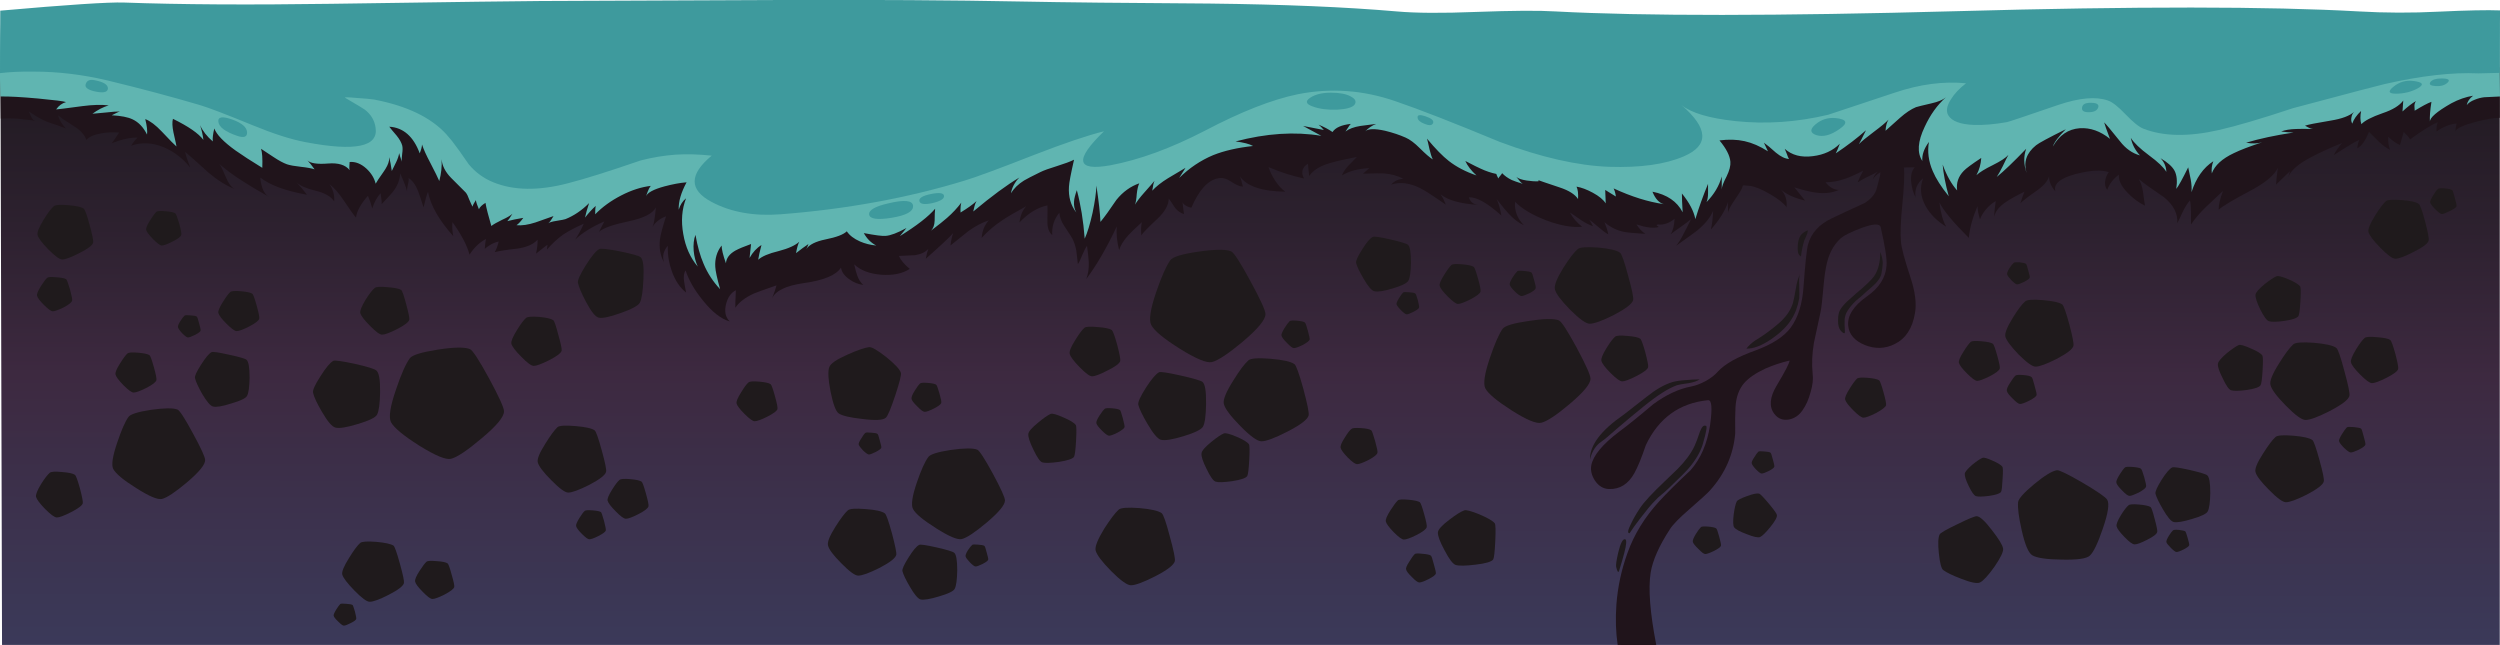 <?xml version="1.0" encoding="iso-8859-1"?>
<!-- Generator: Adobe Illustrator 15.1.0, SVG Export Plug-In . SVG Version: 6.00 Build 0)  -->
<!DOCTYPE svg PUBLIC "-//W3C//DTD SVG 1.1//EN" "http://www.w3.org/Graphics/SVG/1.1/DTD/svg11.dtd">
<svg version="1.1" id="Layer_3" xmlns="http://www.w3.org/2000/svg" xmlns:xlink="http://www.w3.org/1999/xlink" x="0px" y="0px"
	 width="492.3px" height="127.05px" viewBox="0 0 492.3 127.05" style="enable-background:new 0 0 492.3 127.05;"
	 xml:space="preserve">
<symbol  id="flash0.ai_x2F_Layer_3_x2F__x3C_Path_x3E_" viewBox="-0.006 -17.833 18.306 17.871">
	<g id="Layer_1_78_">
		<path style="fill-rule:evenodd;clip-rule:evenodd;fill:#1F1A1C;" d="M3.2-1.65c0.367,0.533,1.85,1,4.45,1.4
			c2.633,0.367,4.367,0.383,5.2,0.05c0.433-0.2,1.45-1.767,3.05-4.7c1.6-2.967,2.4-4.733,2.4-5.3c0-0.867-1.2-2.316-3.6-4.35
			c-2.3-1.934-3.934-3.017-4.9-3.25c-0.833-0.2-2.533,0.517-5.1,2.15c-2.534,1.6-4.034,2.85-4.5,3.75
			c-0.434,0.767-0.184,2.517,0.75,5.25C1.783-4.217,2.533-2.55,3.2-1.65z"/>
	</g>
</symbol>
<symbol  id="flash0.ai_x2F_Layer_3_x2F__x3C_Path_x3E__x5F_1" viewBox="-0.025 -22.137 22.725 22.15">
	<g id="Layer_1_77_">
		<path style="fill-rule:evenodd;clip-rule:evenodd;fill:#1F1A1C;" d="M3.95-2.05c0.466,0.667,2.316,1.233,5.55,1.7
			c3.267,0.467,5.417,0.483,6.45,0.05c0.533-0.233,1.783-2.167,3.75-5.8c2-3.667,3-5.85,3-6.55c0-1.1-1.5-2.917-4.5-5.45
			c-2.833-2.367-4.85-3.7-6.05-4C11.117-22.333,9-21.45,5.8-19.45c-3.133,1.967-5,3.517-5.6,4.65c-0.5,0.966-0.167,3.15,1,6.55
			C2.233-5.25,3.15-3.183,3.95-2.05z"/>
	</g>
</symbol>
<symbol  id="flash0.ai_x2F_Layer_3_x2F__x3C_Path_x3E__x5F_10" viewBox="-0.015 -10.809 10.815 10.804">
	<g id="Layer_1_68_">
		<path style="fill-rule:evenodd;clip-rule:evenodd;fill:#1F1A1C;" d="M10.2-1.6c0.4-0.333,0.6-1.483,0.6-3.45
			c-0.033-1.867-0.2-3.067-0.5-3.6C10.033-9.15,9-9.667,7.2-10.2c-1.767-0.533-2.967-0.716-3.6-0.55c-0.533,0.1-1.25,0.933-2.15,2.5
			C0.65-6.883,0.167-5.867,0-5.2c-0.1,0.4,0.3,1.3,1.2,2.7c0.867,1.4,1.566,2.217,2.1,2.45c0.267,0.133,1.417-0.034,3.45-0.5
			C8.783-1.017,9.933-1.367,10.2-1.6z"/>
	</g>
</symbol>
<symbol  id="flash0.ai_x2F_Layer_3_x2F__x3C_Path_x3E__x5F_11" viewBox="-0.007 -10.79 10.807 10.834">
	<g id="Layer_1_67_">
		<path style="fill-rule:evenodd;clip-rule:evenodd;fill:#1F1A1C;" d="M1.2-2.45C2.1-1.05,2.8-0.233,3.3,0
			c0.233,0.133,1.383-0.033,3.45-0.5c2.033-0.467,3.183-0.817,3.45-1.05c0.4-0.333,0.6-1.483,0.6-3.45
			c-0.033-1.867-0.2-3.083-0.5-3.65c-0.233-0.467-1.267-0.967-3.1-1.5c-1.767-0.533-2.967-0.733-3.6-0.6
			C3.067-10.617,2.35-9.767,1.45-8.2C0.65-6.833,0.167-5.817,0-5.15C-0.067-4.75,0.333-3.85,1.2-2.45z"/>
	</g>
</symbol>
<symbol  id="flash0.ai_x2F_Layer_3_x2F__x3C_Path_x3E__x5F_12" viewBox="-0.007 -10.79 10.807 10.834">
	<g id="Layer_1_66_">
		<path style="fill-rule:evenodd;clip-rule:evenodd;fill:#1F1A1C;" d="M1.2-2.5C2.067-1.1,2.767-0.267,3.3,0
			c0.233,0.133,1.383-0.033,3.45-0.5c2.033-0.467,3.183-0.817,3.45-1.05c0.4-0.333,0.6-1.483,0.6-3.45
			c-0.033-1.867-0.2-3.083-0.5-3.65c-0.233-0.467-1.267-0.967-3.1-1.5c-1.767-0.533-2.967-0.733-3.6-0.6
			C3.067-10.617,2.35-9.767,1.45-8.2C0.65-6.833,0.167-5.817,0-5.15C-0.067-4.75,0.333-3.867,1.2-2.5z"/>
	</g>
</symbol>
<symbol  id="flash0.ai_x2F_Layer_3_x2F__x3C_Path_x3E__x5F_13" viewBox="-0.013 -13.419 13.366 13.407">
	<g id="Layer_1_65_">
		<path style="fill-rule:evenodd;clip-rule:evenodd;fill:#1F1A1C;" d="M12.65-1.95c0.5-0.433,0.733-1.867,0.7-4.3
			c-0.033-2.333-0.233-3.833-0.6-4.5c-0.3-0.567-1.583-1.2-3.85-1.9c-2.2-0.667-3.683-0.9-4.45-0.7
			c-0.633,0.167-1.517,1.217-2.65,3.15C0.8-8.5,0.2-7.25,0-6.45c-0.1,0.5,0.4,1.617,1.5,3.35c1.1,1.7,1.967,2.717,2.6,3.05
			C4.4,0.083,5.817-0.133,8.35-0.7C10.85-1.267,12.283-1.683,12.65-1.95z"/>
	</g>
</symbol>
<symbol  id="flash0.ai_x2F_Layer_3_x2F__x3C_Path_x3E__x5F_14" viewBox="-0.031 -13.15 13.501 13.183">
	<g id="Layer_1_64_">
		<path style="fill-rule:evenodd;clip-rule:evenodd;fill:#1F1A1C;" d="M7.45-0.05C9.417-0.217,10.667-0.5,11.2-0.9
			c0.267-0.2,0.733-1.517,1.4-3.95c0.667-2.4,0.95-3.8,0.85-4.2c-0.133-0.633-1.25-1.5-3.35-2.6c-2-1-3.367-1.5-4.1-1.5
			c-0.633,0-1.75,0.816-3.35,2.45C1.083-9.133,0.2-7.967,0-7.2c-0.167,0.633,0.333,1.85,1.5,3.65C2.533-1.917,3.35-0.833,3.95-0.3
			C4.317,0.033,5.483,0.117,7.45-0.05z"/>
	</g>
</symbol>
<symbol  id="flash0.ai_x2F_Layer_3_x2F__x3C_Path_x3E__x5F_15" viewBox="0.018 -13.2 13.492 13.184">
	<g id="Layer_1_63_">
		<path style="fill-rule:evenodd;clip-rule:evenodd;fill:#1F1A1C;" d="M11.25-0.95c0.267-0.2,0.733-1.517,1.4-3.95
			c0.633-2.4,0.917-3.8,0.85-4.2c-0.167-0.667-1.283-1.533-3.35-2.6c-2-1-3.383-1.5-4.15-1.5c-0.633,0-1.75,0.817-3.35,2.45
			c-1.566,1.567-2.433,2.733-2.6,3.5C-0.117-6.617,0.367-5.4,1.5-3.6c1.033,1.633,1.85,2.717,2.45,3.25
			c0.367,0.333,1.533,0.417,3.5,0.25C9.417-0.233,10.683-0.517,11.25-0.95z"/>
	</g>
</symbol>
<symbol  id="flash0.ai_x2F_Layer_3_x2F__x3C_Path_x3E__x5F_16" viewBox="0.01 -15.05 15.457 15.078">
	<g id="Layer_1_62_">
		<path style="fill-rule:evenodd;clip-rule:evenodd;fill:#1F1A1C;" d="M12.85-1.05c0.333-0.233,0.867-1.733,1.6-4.5
			c0.767-2.733,1.1-4.35,1-4.85c-0.2-0.733-1.483-1.717-3.85-2.95c-2.267-1.133-3.833-1.7-4.7-1.7c-0.733,0-2.017,0.917-3.85,2.75
			c-1.8,1.833-2.8,3.167-3,4C-0.15-7.567,0.4-6.15,1.7-4.05c1.2,1.9,2.15,3.133,2.85,3.7c0.4,0.367,1.733,0.467,4,0.3
			C10.783-0.25,12.217-0.583,12.85-1.05z"/>
	</g>
</symbol>
<symbol  id="flash0.ai_x2F_Layer_3_x2F__x3C_Path_x3E__x5F_17" viewBox="-0.013 -5 5.133 4.99">
	<g id="Layer_1_61_">
		<path style="fill-rule:evenodd;clip-rule:evenodd;fill:#1F1A1C;" d="M1-4.1C0.4-3.5,0.067-3.05,0-2.75
			c-0.067,0.233,0.117,0.7,0.55,1.4C0.917-0.783,1.233-0.367,1.5-0.1C1.633,0,2.067,0.017,2.8-0.05c0.767-0.067,1.25-0.167,1.45-0.3
			c0.133-0.066,0.317-0.566,0.55-1.5c0.267-0.9,0.367-1.433,0.3-1.6c-0.033-0.267-0.45-0.6-1.25-1C3.083-4.817,2.567-5,2.3-5
			C2.067-5,1.633-4.7,1-4.1z"/>
	</g>
</symbol>
<symbol  id="flash0.ai_x2F_Layer_3_x2F__x3C_Path_x3E__x5F_18" viewBox="-0.012 -5.75 5.88 5.733">
	<g id="Layer_1_60_">
		<path style="fill-rule:evenodd;clip-rule:evenodd;fill:#1F1A1C;" d="M5.5-2.1c0.3-1.066,0.417-1.683,0.35-1.85
			C5.783-4.217,5.3-4.6,4.4-5.1C3.5-5.533,2.9-5.75,2.6-5.75c-0.3,0-0.783,0.35-1.45,1.05C0.45-4,0.067-3.483,0-3.15
			c-0.067,0.267,0.15,0.8,0.65,1.6c0.434,0.7,0.783,1.167,1.05,1.4c0.167,0.133,0.667,0.167,1.5,0.1
			C4.067-0.117,4.617-0.233,4.85-0.4C4.983-0.5,5.2-1.067,5.5-2.1z"/>
	</g>
</symbol>
<symbol  id="flash0.ai_x2F_Layer_3_x2F__x3C_Path_x3E__x5F_19" viewBox="0.026 -5.7 5.879 5.714">
	<g id="Layer_1_59_">
		<path style="fill-rule:evenodd;clip-rule:evenodd;fill:#1F1A1C;" d="M5.5-2.1c0.3-1.033,0.433-1.65,0.4-1.85
			c-0.066-0.267-0.55-0.633-1.45-1.1C3.583-5.483,2.983-5.7,2.65-5.7c-0.3,0-0.783,0.35-1.45,1.05c-0.7,0.667-1.083,1.167-1.15,1.5
			c-0.1,0.267,0.117,0.8,0.65,1.6C1.1-0.883,1.45-0.4,1.75-0.1c0.167,0.133,0.667,0.15,1.5,0.05C4.117-0.117,4.667-0.233,4.9-0.4
			C5.033-0.467,5.233-1.033,5.5-2.1z"/>
	</g>
</symbol>
<symbol  id="flash0.ai_x2F_Layer_3_x2F__x3C_Path_x3E__x5F_2" viewBox="-0.013 -20.439 20.913 20.466">
	<g id="Layer_1_76_">
		<path style="fill-rule:evenodd;clip-rule:evenodd;fill:#1F1A1C;" d="M3.6-1.9c0.433,0.6,2.15,1.117,5.15,1.55
			c3,0.467,4.983,0.5,5.95,0.1c0.5-0.233,1.667-2.033,3.5-5.4c1.8-3.367,2.7-5.383,2.7-6.05c0.033-1-1.333-2.667-4.1-5
			c-2.6-2.2-4.466-3.433-5.6-3.7c-0.967-0.233-2.917,0.583-5.85,2.45c-2.867,1.833-4.583,3.267-5.15,4.3
			c-0.467,0.9-0.167,2.917,0.9,6.05C2.033-4.833,2.867-2.933,3.6-1.9z"/>
	</g>
</symbol>
<symbol  id="flash0.ai_x2F_Layer_3_x2F__x3C_Path_x3E__x5F_20" viewBox="-0.012 -5.75 5.88 5.733">
	<g id="Layer_1_58_">
		<path style="fill-rule:evenodd;clip-rule:evenodd;fill:#1F1A1C;" d="M5.5-2.15C5.8-3.183,5.917-3.8,5.85-4
			C5.783-4.267,5.3-4.633,4.4-5.1C3.533-5.533,2.933-5.75,2.6-5.75c-0.3,0-0.783,0.35-1.45,1.05C0.45-4.033,0.067-3.533,0-3.2
			c-0.067,0.3,0.15,0.85,0.65,1.65c0.434,0.7,0.783,1.167,1.05,1.4c0.167,0.133,0.667,0.167,1.5,0.1
			C4.067-0.117,4.617-0.233,4.85-0.4C4.983-0.5,5.2-1.083,5.5-2.15z"/>
	</g>
</symbol>
<symbol  id="flash0.ai_x2F_Layer_3_x2F__x3C_Path_x3E__x5F_21" viewBox="0.026 -5.7 5.879 5.734">
	<g id="Layer_1_57_">
		<path style="fill-rule:evenodd;clip-rule:evenodd;fill:#1F1A1C;" d="M5.5-2.1c0.3-1.033,0.433-1.65,0.4-1.85
			c-0.066-0.267-0.55-0.633-1.45-1.1C3.583-5.483,2.983-5.7,2.65-5.7c-0.3,0-0.783,0.35-1.45,1.05c-0.7,0.667-1.083,1.167-1.15,1.5
			C-0.05-2.85,0.167-2.3,0.7-1.5c0.433,0.7,0.783,1.167,1.05,1.4C1.917,0.033,2.417,0.067,3.25,0C4.117-0.067,4.667-0.2,4.9-0.4
			C5.033-0.467,5.233-1.033,5.5-2.1z"/>
	</g>
</symbol>
<symbol  id="flash0.ai_x2F_Layer_3_x2F__x3C_Path_x3E__x5F_22" viewBox="-0.02 -7.15 7.286 7.129">
	<g id="Layer_1_56_">
		<path style="fill-rule:evenodd;clip-rule:evenodd;fill:#1F1A1C;" d="M6.05-0.5C6.183-0.633,6.433-1.35,6.8-2.65
			C7.167-3.95,7.317-4.7,7.25-4.9c-0.067-0.367-0.667-0.85-1.8-1.45c-1.067-0.533-1.8-0.8-2.2-0.8c-0.367,0-0.983,0.433-1.85,1.3
			C0.567-4.983,0.1-4.35,0-3.95c-0.1,0.367,0.167,1.034,0.8,2C1.367-1.017,1.817-0.433,2.15-0.2C2.317-0.033,2.933,0.017,4-0.05
			C5.067-0.117,5.75-0.267,6.05-0.5z"/>
	</g>
</symbol>
<symbol  id="flash0.ai_x2F_Layer_3_x2F__x3C_Path_x3E__x5F_23" viewBox="-0.004 -4.35 4.51 4.383">
	<g id="Layer_1_55_">
		<path style="fill-rule:evenodd;clip-rule:evenodd;fill:#1F1A1C;" d="M2.45,0c0.667-0.067,1.1-0.167,1.3-0.3
			C3.817-0.367,3.967-0.8,4.2-1.6C4.433-2.4,4.533-2.867,4.5-3C4.467-3.2,4.1-3.483,3.4-3.85C2.733-4.183,2.267-4.35,2-4.35
			c-0.2,0-0.567,0.267-1.1,0.8C0.367-3.017,0.067-2.633,0-2.4c-0.033,0.233,0.133,0.65,0.5,1.25C0.833-0.617,1.1-0.267,1.3-0.1
			C1.433,0.033,1.817,0.067,2.45,0z"/>
	</g>
</symbol>
<symbol  id="flash0.ai_x2F_Layer_3_x2F__x3C_Path_x3E__x5F_24" viewBox="-0.014 -4.35 4.471 4.34">
	<g id="Layer_1_54_">
		<path style="fill-rule:evenodd;clip-rule:evenodd;fill:#1F1A1C;" d="M3.7-0.3c0.1-0.067,0.25-0.5,0.45-1.3
			C4.383-2.4,4.483-2.867,4.45-3c-0.034-0.2-0.4-0.483-1.1-0.85C2.683-4.183,2.233-4.35,2-4.35c-0.2,0-0.583,0.267-1.15,0.8
			C0.35-3.017,0.067-2.633,0-2.4c-0.067,0.2,0.1,0.6,0.5,1.2c0.333,0.567,0.6,0.934,0.8,1.1C1.433,0,1.817,0.017,2.45-0.05
			C3.117-0.083,3.533-0.167,3.7-0.3z"/>
	</g>
</symbol>
<symbol  id="flash0.ai_x2F_Layer_3_x2F__x3C_Path_x3E__x5F_25" viewBox="-0.004 -8.609 8.618 8.638">
	<g id="Layer_1_53_">
		<path style="fill-rule:evenodd;clip-rule:evenodd;fill:#1F1A1C;" d="M0.7-1.55c0.133,0.267,0.8,0.617,2,1.05
			C3.867-0.067,4.667,0.1,5.1,0C5.333-0.067,5.967-0.717,7-1.95C8.033-3.183,8.567-3.933,8.6-4.2c0.1-0.4-0.333-1.2-1.3-2.4
			c-0.9-1.1-1.566-1.75-2-1.95C4.9-8.717,4.033-8.533,2.7-8C1.333-7.5,0.5-7.05,0.2-6.65C-0.033-6.35-0.067-5.5,0.1-4.1
			C0.267-2.867,0.467-2.017,0.7-1.55z"/>
	</g>
</symbol>
<symbol  id="flash0.ai_x2F_Layer_3_x2F__x3C_Path_x3E__x5F_26" viewBox="0.035 -4.35 4.472 4.34">
	<g id="Layer_1_52_">
		<path style="fill-rule:evenodd;clip-rule:evenodd;fill:#1F1A1C;" d="M3.75-0.3C3.85-0.367,4-0.8,4.2-1.6
			C4.433-2.4,4.533-2.867,4.5-3C4.467-3.2,4.1-3.483,3.4-3.85C2.733-4.183,2.267-4.35,2-4.35c-0.2,0-0.567,0.267-1.1,0.8
			C0.4-3.017,0.117-2.633,0.05-2.4C-0.017-2.167,0.133-1.75,0.5-1.15C0.867-0.617,1.15-0.267,1.35-0.1C1.45,0,1.833,0.017,2.5-0.05
			C3.133-0.083,3.55-0.167,3.75-0.3z"/>
	</g>
</symbol>
<symbol  id="flash0.ai_x2F_Layer_3_x2F__x3C_Path_x3E__x5F_27" viewBox="-0.014 -4.4 4.471 4.39">
	<g id="Layer_1_51_">
		<path style="fill-rule:evenodd;clip-rule:evenodd;fill:#1F1A1C;" d="M3.7-0.3c0.1-0.067,0.25-0.5,0.45-1.3
			c0.233-0.8,0.333-1.283,0.3-1.45c-0.034-0.2-0.4-0.483-1.1-0.85c-0.667-0.333-1.133-0.5-1.4-0.5c-0.2,0-0.567,0.267-1.1,0.8
			C0.35-3.067,0.067-2.667,0-2.4c-0.067,0.2,0.1,0.6,0.5,1.2c0.3,0.5,0.567,0.867,0.8,1.1C1.433,0,1.817,0.017,2.45-0.05
			C3.117-0.083,3.533-0.167,3.7-0.3z"/>
	</g>
</symbol>
<symbol  id="flash0.ai_x2F_Layer_3_x2F__x3C_Path_x3E__x5F_28" viewBox="-0.004 -4.4 4.461 4.39">
	<g id="Layer_1_50_">
		<path style="fill-rule:evenodd;clip-rule:evenodd;fill:#1F1A1C;" d="M3.7-0.3c0.1-0.067,0.267-0.5,0.5-1.3
			c0.2-0.833,0.283-1.316,0.25-1.45c-0.034-0.2-0.4-0.483-1.1-0.85C2.683-4.233,2.233-4.4,2-4.4c-0.2,0-0.567,0.267-1.1,0.8
			S0.067-2.667,0-2.4c-0.033,0.2,0.133,0.6,0.5,1.2c0.333,0.534,0.6,0.9,0.8,1.1C1.433,0,1.817,0.017,2.45-0.05
			C3.117-0.083,3.533-0.167,3.7-0.3z"/>
	</g>
</symbol>
<symbol  id="flash0.ai_x2F_Layer_3_x2F__x3C_Path_x3E__x5F_29" viewBox="0.035 -4.35 4.472 4.363">
	<g id="Layer_1_49_">
		<path style="fill-rule:evenodd;clip-rule:evenodd;fill:#1F1A1C;" d="M3.75-0.3C3.85-0.367,4-0.8,4.2-1.6
			C4.433-2.4,4.533-2.867,4.5-3C4.467-3.2,4.1-3.483,3.4-3.85C2.733-4.183,2.267-4.35,2-4.35c-0.2,0-0.567,0.267-1.1,0.8
			C0.4-3.017,0.117-2.633,0.05-2.4C-0.017-2.167,0.133-1.75,0.5-1.15C0.867-0.617,1.15-0.267,1.35-0.1C1.45,0,1.833,0.033,2.5,0
			C3.133-0.067,3.55-0.167,3.75-0.3z"/>
	</g>
</symbol>
<symbol  id="flash0.ai_x2F_Layer_3_x2F__x3C_Path_x3E__x5F_3" viewBox="-0.026 -14.35 14.303 14.351">
	<g id="Layer_1_75_">
		<path style="fill-rule:evenodd;clip-rule:evenodd;fill:#1F1A1C;" d="M11.35-1.95c1.7-1.367,2.667-2.4,2.9-3.1
			c0.133-0.333-0.233-1.817-1.1-4.45c-0.867-2.6-1.483-4.067-1.85-4.4c-0.533-0.5-2.083-0.583-4.65-0.25
			c-2.433,0.267-3.983,0.633-4.65,1.1c-0.567,0.4-1.1,1.833-1.6,4.3c-0.467,2.4-0.55,4-0.25,4.8c0.233,0.7,1.45,1.534,3.65,2.5
			C5.667-0.617,7.067-0.133,8,0C8.533,0.033,9.65-0.617,11.35-1.95z"/>
	</g>
</symbol>
<symbol  id="flash0.ai_x2F_Layer_3_x2F__x3C_Path_x3E__x5F_30" viewBox="-0.013 -5.4 5.568 5.433">
	<g id="Layer_1_48_">
		<path style="fill-rule:evenodd;clip-rule:evenodd;fill:#1F1A1C;" d="M3.05,0c0.8-0.067,1.317-0.183,1.55-0.35
			C4.733-0.45,4.933-1,5.2-2c0.267-0.967,0.383-1.55,0.35-1.75C5.483-4.017,5.017-4.367,4.15-4.8c-0.833-0.4-1.4-0.6-1.7-0.6
			c-0.267,0-0.717,0.333-1.35,1C0.433-3.767,0.067-3.3,0-3c-0.067,0.267,0.133,0.783,0.6,1.55C1-0.817,1.333-0.367,1.6-0.1
			C1.733,0.033,2.217,0.067,3.05,0z"/>
	</g>
</symbol>
<symbol  id="flash0.ai_x2F_Layer_3_x2F__x3C_Path_x3E__x5F_31" viewBox="-0.013 -5.45 5.568 5.434">
	<g id="Layer_1_47_">
		<path style="fill-rule:evenodd;clip-rule:evenodd;fill:#1F1A1C;" d="M5.2-2c0.267-1,0.383-1.583,0.35-1.75
			c-0.066-0.267-0.533-0.633-1.4-1.1c-0.8-0.4-1.35-0.6-1.65-0.6c-0.267,0-0.733,0.333-1.4,1C0.433-3.783,0.067-3.3,0-3
			c-0.067,0.267,0.133,0.767,0.6,1.5c0.433,0.667,0.783,1.117,1.05,1.35C1.817-0.017,2.3,0.017,3.1-0.05
			C3.9-0.117,4.417-0.233,4.65-0.4C4.75-0.467,4.933-1,5.2-2z"/>
	</g>
</symbol>
<symbol  id="flash0.ai_x2F_Layer_3_x2F__x3C_Path_x3E__x5F_32" viewBox="-0.013 -5.4 5.568 5.433">
	<g id="Layer_1_46_">
		<path style="fill-rule:evenodd;clip-rule:evenodd;fill:#1F1A1C;" d="M3.05,0c0.8-0.067,1.317-0.183,1.55-0.35
			C4.733-0.45,4.933-1,5.2-2c0.267-0.967,0.383-1.533,0.35-1.7c-0.066-0.267-0.533-0.633-1.4-1.1c-0.833-0.4-1.4-0.6-1.7-0.6
			c-0.267,0-0.717,0.333-1.35,1C0.433-3.733,0.067-3.25,0-2.95c-0.067,0.233,0.133,0.733,0.6,1.5C1-0.817,1.333-0.367,1.6-0.1
			C1.733,0.033,2.217,0.067,3.05,0z"/>
	</g>
</symbol>
<symbol  id="flash0.ai_x2F_Layer_3_x2F__x3C_Path_x3E__x5F_33" viewBox="-0.004 -5.05 5.209 5.083">
	<g id="Layer_1_45_">
		<path style="fill-rule:evenodd;clip-rule:evenodd;fill:#1F1A1C;" d="M2.9,0c0.733-0.067,1.217-0.183,1.45-0.35
			c0.1-0.066,0.267-0.566,0.5-1.5C5.117-2.783,5.233-3.333,5.2-3.5C5.133-3.733,4.7-4.05,3.9-4.45c-0.8-0.4-1.333-0.6-1.6-0.6
			C2.067-5.05,1.633-4.733,1-4.1C0.4-3.5,0.067-3.05,0-2.75c-0.033,0.233,0.167,0.7,0.6,1.4C1-0.683,1.317-0.267,1.55-0.1
			C1.683,0.033,2.133,0.067,2.9,0z"/>
	</g>
</symbol>
<symbol  id="flash0.ai_x2F_Layer_3_x2F__x3C_Path_x3E__x5F_34" viewBox="-0.004 -5.05 5.209 5.04">
	<g id="Layer_1_44_">
		<path style="fill-rule:evenodd;clip-rule:evenodd;fill:#1F1A1C;" d="M1-4.15C0.4-3.55,0.067-3.1,0-2.8
			c-0.033,0.233,0.167,0.7,0.6,1.4C1-0.767,1.317-0.333,1.55-0.1C1.683,0,2.133,0.017,2.9-0.05c0.733-0.067,1.217-0.167,1.45-0.3
			c0.1-0.066,0.267-0.566,0.5-1.5C5.117-2.783,5.233-3.333,5.2-3.5c-0.067-0.267-0.5-0.6-1.3-1C3.133-4.867,2.6-5.05,2.3-5.05
			C2.067-5.05,1.633-4.75,1-4.15z"/>
	</g>
</symbol>
<symbol  id="flash0.ai_x2F_Layer_3_x2F__x3C_Path_x3E__x5F_35" viewBox="-0.008 -9.654 9.473 9.69">
	<g id="Layer_1_43_">
		<path style="fill-rule:evenodd;clip-rule:evenodd;fill:#1F1A1C;" d="M6.9-0.7c1.333-0.566,2.15-1.066,2.45-1.5
			C9.483-2.4,9.5-3.417,9.4-5.25S9.167-8.15,9-8.45c-0.267-0.4-1.25-0.733-2.95-1c-1.667-0.233-2.767-0.267-3.3-0.1
			C2.317-9.417,1.733-8.583,1-7.05c-0.733,1.5-1.067,2.533-1,3.1c0.033,0.467,0.667,1.2,1.9,2.2C2.967-0.85,3.8-0.267,4.4,0
			C4.733,0.133,5.567-0.1,6.9-0.7z"/>
	</g>
</symbol>
<symbol  id="flash0.ai_x2F_Layer_3_x2F__x3C_Path_x3E__x5F_36" viewBox="-0.003 -16.027 8.803 16.027">
	<g id="Layer_1_42_">
		<path style="fill-rule:evenodd;clip-rule:evenodd;fill:#1F1A1C;" d="M8.8-2.15c0-0.467-0.083-1.167-0.25-2.1
			c-0.1-0.6-0.5-1.267-1.2-2C6.95-6.65,6.333-7.2,5.5-7.9C5.1-8.3,4.45-8.867,3.55-9.6c-0.733-0.7-1.283-1.35-1.65-1.95
			c-0.333-0.5-0.533-1.067-0.6-1.7c-0.033-0.5-0.017-1.333,0.05-2.5c0-0.4-0.233-0.367-0.7,0.1s-0.683,1.2-0.65,2.2
			c0,0.934,0.15,1.633,0.45,2.1c0.333,0.533,0.783,1.067,1.35,1.6c0.733,0.633,1.333,1.167,1.8,1.6c1.8,1.5,2.967,2.617,3.5,3.35
			C7.933-3.567,8.333-1.967,8.3,0C8.6-0.7,8.767-1.417,8.8-2.15z"/>
	</g>
</symbol>
<symbol  id="flash0.ai_x2F_Layer_3_x2F__x3C_Path_x3E__x5F_37" viewBox="0 -5.15 1.988 5.15">
	<g id="Layer_1_41_">
		<path style="fill-rule:evenodd;clip-rule:evenodd;fill:#1F1A1C;" d="M0-3.5c0,1.067,0.183,1.883,0.55,2.45
			C0.817-0.65,1.283-0.3,1.95,0C2.083-0.167,1.867-0.833,1.3-2C0.967-3.1,0.75-4.15,0.65-5.15c-0.167,0.1-0.3,0.217-0.4,0.35
			C0.083-4.567,0-4.133,0-3.5z"/>
	</g>
</symbol>
<symbol  id="flash0.ai_x2F_Layer_3_x2F__x3C_Path_x3E__x5F_38" viewBox="0.033 -6.472 2.001 6.442">
	<g id="Layer_1_40_">
		<path style="fill-rule:evenodd;clip-rule:evenodd;fill:#1F1A1C;" d="M1.85-0.05c0.3-0.133,0.233-1.034-0.2-2.7
			c-0.233-0.9-0.566-2.05-1-3.45c-0.167-0.533-0.367-0.283-0.6,0.75c-0.066,0.367,0.067,1.284,0.4,2.75
			C0.917-0.767,1.383,0.117,1.85-0.05z"/>
	</g>
</symbol>
<symbol  id="flash0.ai_x2F_Layer_3_x2F__x3C_Path_x3E__x5F_39" viewBox="0.012 -21.201 15.444 21.189">
	<g id="Layer_1_39_">
		<path style="fill-rule:evenodd;clip-rule:evenodd;fill:#1F1A1C;" d="M13.1-4c0.267,0.567,0.617,1.5,1.05,2.8
			c0.367,0.934,0.733,1.317,1.1,1.15c0.4,0.167,0.217-1.05-0.55-3.65c-0.467-1.533-1.383-3.1-2.75-4.7
			c-0.534-0.633-1.833-1.934-3.9-3.9c-0.433-0.434-1.133-1.05-2.1-1.85c-0.8-0.767-1.45-1.467-1.95-2.1
			c-0.067-0.1-0.633-0.817-1.7-2.15c-0.767-1-1.433-1.934-2-2.8c-0.466-0.033-0.367,0.6,0.3,1.9c0.433,0.933,1.017,1.95,1.75,3.05
			c0.8,1.2,2.417,2.95,4.85,5.25l2.5,2.4C11.267-7.033,12.4-5.5,13.1-4z"/>
	</g>
</symbol>
<symbol  id="flash0.ai_x2F_Layer_3_x2F__x3C_Path_x3E__x5F_4" viewBox="0.018 -13.15 13.453 13.183">
	<g id="Layer_1_74_">
		<path style="fill-rule:evenodd;clip-rule:evenodd;fill:#1F1A1C;" d="M11.25-0.9c0.267-0.2,0.733-1.517,1.4-3.95
			c0.633-2.4,0.9-3.8,0.8-4.2c-0.133-0.633-1.25-1.5-3.35-2.6c-2-1-3.367-1.5-4.1-1.5c-0.633,0-1.75,0.8-3.35,2.4
			c-1.533,1.6-2.4,2.767-2.6,3.5c-0.167,0.633,0.317,1.867,1.45,3.7c1,1.633,1.817,2.716,2.45,3.25
			c0.367,0.333,1.533,0.417,3.5,0.25C9.417-0.217,10.683-0.5,11.25-0.9z"/>
	</g>
</symbol>
<symbol  id="flash0.ai_x2F_Layer_3_x2F__x3C_Path_x3E__x5F_40" viewBox="0 -14.701 10.575 14.677">
	<g id="Layer_1_38_">
		<path style="fill-rule:evenodd;clip-rule:evenodd;fill:#1F1A1C;" d="M10.575-0.025C10.394-0.379,10.335-1.138,10.4-2.3
			c0.033-1.4,0.033-2.233,0-2.5c-0.267-1.6-0.8-3.017-1.6-4.25c-0.833-1.3-2.117-2.55-3.85-3.75C3.05-14.1,1.4-14.733,0-14.7
			c0.4,0.534,0.95,1.05,1.65,1.55c0.867,0.533,1.533,0.967,2,1.3c1.434,1.033,2.533,1.917,3.3,2.65c1.1,1.1,1.833,2.25,2.2,3.45
			c0.133,0.4,0.333,1.383,0.6,2.95C9.947-1.587,10.222-0.663,10.575-0.025z"/>
	</g>
</symbol>
<symbol  id="flash0.ai_x2F_Layer_3_x2F__x3C_Path_x3E__x5F_41" viewBox="-0.001 -15.8 21.602 15.8">
	<g id="Layer_1_37_">
		<path style="fill-rule:evenodd;clip-rule:evenodd;fill:#1F1A1C;" d="M19.45-0.75c-1.233-0.167-2-0.3-2.3-0.4
			c-1.7-0.6-3.9-2-6.6-4.2l-2.45-2c-2.333-1.967-3.817-3.233-4.45-3.8C3.383-11.417,2.767-11.9,1.8-12.6c-0.9-0.8-1.5-1.867-1.8-3.2
			c-0.067,2.8,2.15,5.75,6.65,8.85C6.683-6.917,8.2-5.733,11.2-3.4c1.8,1.433,3.466,2.383,5,2.85c0.7,0.2,1.583,0.333,2.65,0.4
			C19.483-0.083,20.4-0.033,21.6,0C21.133-0.333,20.417-0.583,19.45-0.75z"/>
	</g>
</symbol>
<symbol  id="flash0.ai_x2F_Layer_3_x2F__x3C_Path_x3E__x5F_42" viewBox="-0.002 -10.938 11.358 10.922">
	<g id="Layer_1_36_">
		<path style="fill-rule:evenodd;clip-rule:evenodd;fill:#1F1A1C;" d="M11.2-2.6c0.167-0.233,0.2-1.4,0.1-3.5
			c-0.1-2.1-0.233-3.3-0.4-3.6c-0.3-0.466-1.483-0.816-3.55-1.05C5.417-10.983,4.133-11,3.5-10.8c-0.567,0.2-1.3,1.167-2.2,2.9
			C0.4-6.233-0.033-5.067,0-4.4C0.033-3.833,0.783-3,2.25-1.9c1.3,1,2.283,1.617,2.95,1.85c0.367,0.133,1.367-0.133,3-0.8
			C9.833-1.55,10.833-2.133,11.2-2.6z"/>
	</g>
</symbol>
<symbol  id="flash0.ai_x2F_Layer_3_x2F__x3C_Path_x3E__x5F_43" viewBox="-0.003 -7.639 7.517 7.665">
	<g id="Layer_1_35_">
		<path style="fill-rule:evenodd;clip-rule:evenodd;fill:#1F1A1C;" d="M5.45-0.55c1.066-0.467,1.716-0.867,1.95-1.2
			c0.133-0.133,0.15-0.933,0.05-2.4C7.383-5.617,7.283-6.467,7.15-6.7C6.95-7.033,6.167-7.3,4.8-7.5C3.5-7.667,2.633-7.683,2.2-7.55
			C1.833-7.417,1.367-6.767,0.8-5.6C0.233-4.433-0.033-3.617,0-3.15c0.033,0.367,0.533,0.967,1.5,1.8C2.367-0.65,3.033-0.2,3.5,0
			C3.767,0.1,4.417-0.083,5.45-0.55z"/>
	</g>
</symbol>
<symbol  id="flash0.ai_x2F_Layer_3_x2F__x3C_Path_x3E__x5F_44" viewBox="-0.009 -9.014 8.873 9.052">
	<g id="Layer_1_34_">
		<path style="fill-rule:evenodd;clip-rule:evenodd;fill:#1F1A1C;" d="M6.45-0.65c1.267-0.533,2.033-1,2.3-1.4
			c0.133-0.2,0.15-1.167,0.05-2.9C8.7-6.683,8.567-7.667,8.4-7.9C8.167-8.3,7.25-8.617,5.65-8.85C4.117-9.05,3.1-9.067,2.6-8.9
			C2.167-8.767,1.617-7.983,0.95-6.55C0.25-5.183-0.067-4.233,0-3.7c0.033,0.434,0.617,1.133,1.75,2.1
			C2.783-0.767,3.567-0.233,4.1,0C4.4,0.133,5.183-0.083,6.45-0.65z"/>
	</g>
</symbol>
<symbol  id="flash0.ai_x2F_Layer_3_x2F__x3C_Path_x3E__x5F_45" viewBox="-0.008 -9.654 9.473 9.642">
	<g id="Layer_1_33_">
		<path style="fill-rule:evenodd;clip-rule:evenodd;fill:#1F1A1C;" d="M6.9-0.7c1.333-0.566,2.15-1.066,2.45-1.5
			C9.483-2.4,9.5-3.433,9.4-5.3C9.3-7.133,9.167-8.183,9-8.45c-0.267-0.4-1.25-0.733-2.95-1C4.417-9.683,3.333-9.717,2.8-9.55
			C2.333-9.417,1.733-8.583,1-7.05C0.267-5.583-0.067-4.567,0-4c0.033,0.5,0.667,1.25,1.9,2.25c1.1,0.9,1.934,1.467,2.5,1.7
			C4.733,0.083,5.567-0.133,6.9-0.7z"/>
	</g>
</symbol>
<symbol  id="flash0.ai_x2F_Layer_3_x2F__x3C_Path_x3E__x5F_46" viewBox="-0.002 -9.014 8.917 9.004">
	<g id="Layer_1_32_">
		<path style="fill-rule:evenodd;clip-rule:evenodd;fill:#1F1A1C;" d="M6.5-0.65c1.233-0.533,2-1,2.3-1.4
			c0.133-0.2,0.15-1.167,0.05-2.9c-0.1-1.733-0.233-2.716-0.4-2.95c-0.267-0.4-1.2-0.717-2.8-0.95c-1.5-0.2-2.5-0.217-3-0.05
			c-0.433,0.133-1,0.9-1.7,2.3C0.283-5.233-0.033-4.267,0-3.7c0.033,0.434,0.633,1.133,1.8,2.1c1.067,0.833,1.85,1.35,2.35,1.55
			C4.45,0.083,5.233-0.117,6.5-0.65z"/>
	</g>
</symbol>
<symbol  id="flash0.ai_x2F_Layer_3_x2F__x3C_Path_x3E__x5F_47" viewBox="-0.017 -9 9.231 9.023">
	<g id="Layer_1_31_">
		<path style="fill-rule:evenodd;clip-rule:evenodd;fill:#1F1A1C;" d="M5.1-0.05c1.333-0.1,2.183-0.284,2.55-0.55
			c0.2-0.133,0.533-1.033,1-2.7C9.083-4.967,9.267-5.933,9.2-6.2C9.1-6.633,8.333-7.217,6.9-7.95C5.533-8.65,4.6-9,4.1-9
			C3.667-9,2.9-8.45,1.8-7.35C0.733-6.283,0.133-5.483,0-4.95c-0.1,0.434,0.233,1.267,1,2.5C1.7-1.317,2.267-0.567,2.7-0.2
			C2.967,0.033,3.767,0.083,5.1-0.05z"/>
	</g>
</symbol>
<symbol  id="flash0.ai_x2F_Layer_3_x2F__x3C_Path_x3E__x5F_48" viewBox="-0.019 -7.85 8.083 7.856">
	<g id="Layer_1_30_">
		<path style="fill-rule:evenodd;clip-rule:evenodd;fill:#1F1A1C;" d="M4.45-0.05c1.167-0.1,1.917-0.267,2.25-0.5
			c0.167-0.1,0.45-0.867,0.85-2.3c0.4-1.433,0.567-2.283,0.5-2.55c-0.1-0.4-0.767-0.917-2-1.55c-1.2-0.6-2.017-0.9-2.45-0.9
			c-0.367,0-1.033,0.483-2,1.45C0.667-5.467,0.133-4.767,0-4.3c-0.1,0.367,0.2,1.1,0.9,2.2c0.6,0.967,1.083,1.617,1.45,1.95
			C2.583,0.017,3.283,0.05,4.45-0.05z"/>
	</g>
</symbol>
<symbol  id="flash0.ai_x2F_Layer_3_x2F__x3C_Path_x3E__x5F_49" viewBox="-0.019 -7.85 8.083 7.85">
	<g id="Layer_1_29_">
		<path style="fill-rule:evenodd;clip-rule:evenodd;fill:#1F1A1C;" d="M6.7-0.55C6.867-0.683,7.15-1.467,7.55-2.9
			c0.4-1.434,0.567-2.283,0.5-2.55c-0.1-0.367-0.767-0.867-2-1.5c-1.2-0.6-2.033-0.9-2.5-0.9c-0.367,0-1.033,0.483-2,1.45
			C0.617-5.467,0.1-4.783,0-4.35c-0.1,0.367,0.2,1.1,0.9,2.2c0.6,1,1.083,1.65,1.45,1.95C2.583,0,3.283,0.05,4.45-0.05
			C5.617-0.15,6.367-0.317,6.7-0.55z"/>
	</g>
</symbol>
<symbol  id="flash0.ai_x2F_Layer_3_x2F__x3C_Path_x3E__x5F_5" viewBox="-0.028 -15.25 15.646 15.278">
	<g id="Layer_1_73_">
		<path style="fill-rule:evenodd;clip-rule:evenodd;fill:#1F1A1C;" d="M8.6-0.05c2.3-0.2,3.767-0.534,4.4-1
			c0.333-0.233,0.867-1.75,1.6-4.55c0.767-2.767,1.1-4.4,1-4.9c-0.2-0.767-1.5-1.767-3.9-3c-2.3-1.167-3.883-1.75-4.75-1.75
			c-0.733,0-2.034,0.933-3.9,2.8C1.25-10.617,0.233-9.267,0-8.4c-0.167,0.733,0.4,2.167,1.7,4.3c1.2,1.867,2.15,3.117,2.85,3.75
			C4.983,0.017,6.333,0.117,8.6-0.05z"/>
	</g>
</symbol>
<symbol  id="flash0.ai_x2F_Layer_3_x2F__x3C_Path_x3E__x5F_50" viewBox="-0.019 -7.9 8.083 7.9">
	<g id="Layer_1_28_">
		<path style="fill-rule:evenodd;clip-rule:evenodd;fill:#1F1A1C;" d="M6.7-0.55C6.867-0.683,7.15-1.467,7.55-2.9
			c0.4-1.434,0.567-2.283,0.5-2.55c-0.1-0.4-0.767-0.917-2-1.55c-1.2-0.6-2.033-0.9-2.5-0.9c-0.367,0-1.033,0.483-2,1.45
			C0.617-5.483,0.1-4.783,0-4.35c-0.1,0.367,0.2,1.1,0.9,2.2C1.5-1.217,1.983-0.567,2.35-0.2C2.55,0,3.233,0.05,4.4-0.05
			C5.567-0.15,6.333-0.317,6.7-0.55z"/>
	</g>
</symbol>
<symbol  id="flash0.ai_x2F_Layer_3_x2F__x3C_Path_x3E__x5F_51" viewBox="0.03 -7.9 8.034 7.9">
	<g id="Layer_1_27_">
		<path style="fill-rule:evenodd;clip-rule:evenodd;fill:#1F1A1C;" d="M7.55-2.9c0.4-1.467,0.567-2.317,0.5-2.55
			c-0.066-0.4-0.733-0.917-2-1.55C4.883-7.6,4.067-7.9,3.6-7.9c-0.4,0-1.067,0.483-2,1.45c-0.934,0.967-1.45,1.667-1.55,2.1
			c-0.1,0.367,0.184,1.1,0.85,2.2C1.5-1.183,2-0.533,2.4-0.2C2.6,0,3.283,0.05,4.45-0.05c1.167-0.1,1.933-0.267,2.3-0.5
			C6.917-0.683,7.183-1.467,7.55-2.9z"/>
	</g>
</symbol>
<symbol  id="flash0.ai_x2F_Layer_3_x2F__x3C_Path_x3E__x5F_52" viewBox="-0.019 -7.85 8.083 7.856">
	<g id="Layer_1_26_">
		<path style="fill-rule:evenodd;clip-rule:evenodd;fill:#1F1A1C;" d="M4.45-0.05c1.167-0.1,1.917-0.267,2.25-0.5
			C6.867-0.683,7.15-1.467,7.55-2.9c0.4-1.434,0.567-2.267,0.5-2.5c-0.1-0.4-0.767-0.917-2-1.55c-1.2-0.6-2.017-0.9-2.45-0.9
			c-0.367,0-1.033,0.483-2,1.45C0.667-5.467,0.133-4.767,0-4.3c-0.1,0.367,0.2,1.1,0.9,2.2c0.6,0.967,1.083,1.617,1.45,1.95
			C2.583,0.017,3.283,0.05,4.45-0.05z"/>
	</g>
</symbol>
<symbol  id="flash0.ai_x2F_Layer_3_x2F__x3C_Path_x3E__x5F_53" viewBox="-0.019 -7.9 8.083 7.9">
	<g id="Layer_1_25_">
		<path style="fill-rule:evenodd;clip-rule:evenodd;fill:#1F1A1C;" d="M6.7-0.55C6.867-0.683,7.15-1.467,7.55-2.9
			c0.4-1.434,0.567-2.283,0.5-2.55c-0.1-0.367-0.767-0.883-2-1.55C4.85-7.6,4.033-7.9,3.6-7.9c-0.367,0-1.033,0.483-2,1.45
			C0.667-5.517,0.133-4.817,0-4.35c-0.1,0.367,0.2,1.1,0.9,2.2C1.5-1.183,1.983-0.533,2.35-0.2C2.583,0,3.283,0.05,4.45-0.05
			C5.617-0.15,6.367-0.317,6.7-0.55z"/>
	</g>
</symbol>
<symbol  id="flash0.ai_x2F_Layer_3_x2F__x3C_Path_x3E__x5F_54" viewBox="0.023 -9.75 9.989 9.773">
	<g id="Layer_1_24_">
		<path style="fill-rule:evenodd;clip-rule:evenodd;fill:#1F1A1C;" d="M5.5-0.05c1.467-0.1,2.417-0.3,2.85-0.6
			c0.2-0.167,0.55-1.133,1.05-2.9C9.867-5.35,10.067-6.4,10-6.7C9.9-7.2,9.067-7.833,7.5-8.6C6.033-9.367,5.017-9.75,4.45-9.75
			c-0.467,0-1.284,0.6-2.45,1.8c-1.167,1.2-1.817,2.067-1.95,2.6c-0.133,0.467,0.233,1.383,1.1,2.75c0.733,1.2,1.333,2,1.8,2.4
			C3.217,0.033,4.067,0.083,5.5-0.05z"/>
	</g>
</symbol>
<symbol  id="flash0.ai_x2F_Layer_3_x2F__x3C_Path_x3E__x5F_55" viewBox="-0.017 -9.1 9.331 9.123">
	<g id="Layer_1_23_">
		<path style="fill-rule:evenodd;clip-rule:evenodd;fill:#1F1A1C;" d="M5.15-0.05c1.367-0.1,2.233-0.284,2.6-0.55
			c0.2-0.167,0.533-1.083,1-2.75C9.183-5.017,9.367-6,9.3-6.3C9.2-6.733,8.433-7.317,7-8.05C5.6-8.75,4.65-9.1,4.15-9.1
			c-0.433,0-1.2,0.55-2.3,1.65C0.75-6.35,0.133-5.533,0-5c-0.1,0.433,0.233,1.283,1,2.55C1.7-1.317,2.267-0.567,2.7-0.2
			C2.967,0.033,3.783,0.083,5.15-0.05z"/>
	</g>
</symbol>
<symbol  id="flash0.ai_x2F_Layer_3_x2F__x3C_Path_x3E__x5F_56" viewBox="-0.024 -11.65 11.896 11.617">
	<g id="Layer_1_22_">
		<path style="fill-rule:evenodd;clip-rule:evenodd;fill:#1F1A1C;" d="M11.15-4.3c0.567-2.133,0.8-3.383,0.7-3.75
			c-0.1-0.567-1.083-1.317-2.95-2.25c-1.733-0.9-2.933-1.35-3.6-1.35c-0.566,0-1.55,0.717-2.95,2.15C0.983-8.1,0.2-7.067,0-6.4
			c-0.133,0.566,0.3,1.65,1.3,3.25C2.2-1.717,2.917-0.767,3.45-0.3c0.333,0.267,1.367,0.333,3.1,0.2C8.283-0.233,9.4-0.483,9.9-0.85
			C10.167-1.017,10.583-2.167,11.15-4.3z"/>
	</g>
</symbol>
<symbol  id="flash0.ai_x2F_Layer_3_x2F__x3C_Path_x3E__x5F_57" viewBox="-0.017 -9 9.231 9.023">
	<g id="Layer_1_21_">
		<path style="fill-rule:evenodd;clip-rule:evenodd;fill:#1F1A1C;" d="M5.1-0.05c1.333-0.1,2.183-0.284,2.55-0.55
			c0.2-0.133,0.533-1.033,1-2.7C9.083-4.967,9.267-5.933,9.2-6.2C9.1-6.633,8.333-7.217,6.9-7.95C5.533-8.65,4.6-9,4.1-9
			C3.667-9,2.9-8.45,1.8-7.35c-1.066,1.1-1.667,1.9-1.8,2.4C-0.1-4.517,0.233-3.667,1-2.4c0.7,1.1,1.267,1.833,1.7,2.2
			C2.967,0.033,3.767,0.083,5.1-0.05z"/>
	</g>
</symbol>
<symbol  id="flash0.ai_x2F_Layer_3_x2F__x3C_Path_x3E__x5F_58" viewBox="0.02 -17.833 18.28 17.871">
	<g id="Layer_1_20_">
		<path style="fill-rule:evenodd;clip-rule:evenodd;fill:#1F1A1C;" d="M12.85-0.2c0.433-0.167,1.45-1.733,3.05-4.7
			c1.6-2.934,2.4-4.684,2.4-5.25c0-0.9-1.2-2.367-3.6-4.4c-2.3-1.934-3.934-3.017-4.9-3.25c-0.833-0.2-2.533,0.517-5.1,2.15
			c-2.5,1.566-4,2.816-4.5,3.75C-0.2-11.133,0.067-9.383,1-6.65c0.833,2.467,1.567,4.133,2.2,5c0.367,0.533,1.85,1,4.45,1.4
			C10.283,0.117,12.017,0.133,12.85-0.2z"/>
	</g>
</symbol>
<symbol  id="flash0.ai_x2F_Layer_3_x2F__x3C_Path_x3E__x5F_59" viewBox="-0.025 -21.887 22.475 21.939">
	<g id="Layer_1_19_">
		<path style="fill-rule:evenodd;clip-rule:evenodd;fill:#1F1A1C;" d="M3.9-2.05c0.467,0.633,2.3,1.2,5.5,1.7
			c3.2,0.5,5.317,0.533,6.35,0.1C16.283-0.483,17.533-2.4,19.5-6c1.967-3.633,2.95-5.8,2.95-6.5c0-1.1-1.483-2.883-4.45-5.35
			c-2.8-2.367-4.8-3.7-6-4c-1-0.233-3.083,0.633-6.25,2.6c-3.1,1.967-4.95,3.5-5.55,4.6c-0.5,0.967-0.167,3.133,1,6.5
			C2.2-5.183,3.1-3.15,3.9-2.05z"/>
	</g>
</symbol>
<symbol  id="flash0.ai_x2F_Layer_3_x2F__x3C_Path_x3E__x5F_6" viewBox="0.011 -15.25 15.607 15.278">
	<g id="Layer_1_72_">
		<path style="fill-rule:evenodd;clip-rule:evenodd;fill:#1F1A1C;" d="M13-1.05c0.333-0.233,0.867-1.75,1.6-4.55
			c0.767-2.767,1.1-4.4,1-4.9c-0.167-0.733-1.467-1.733-3.9-3c-2.3-1.167-3.883-1.75-4.75-1.75c-0.733,0-2.034,0.95-3.9,2.85
			c-1.8,1.833-2.8,3.183-3,4.05c-0.2,0.733,0.367,2.15,1.7,4.25c1.133,1.833,2.067,3.083,2.8,3.75c0.434,0.367,1.784,0.467,4.05,0.3
			C10.9-0.25,12.367-0.583,13-1.05z"/>
	</g>
</symbol>
<symbol  id="flash0.ai_x2F_Layer_3_x2F__x3C_Path_x3E__x5F_60" viewBox="-0.031 -13.2 13.501 13.19">
	<g id="Layer_1_18_">
		<path style="fill-rule:evenodd;clip-rule:evenodd;fill:#1F1A1C;" d="M11.2-0.95c0.267-0.2,0.733-1.517,1.4-3.95
			c0.667-2.4,0.95-3.8,0.85-4.2c-0.133-0.633-1.25-1.5-3.35-2.6c-2-1-3.367-1.5-4.1-1.5c-0.633,0-1.75,0.817-3.35,2.45
			C1.083-9.183,0.2-8.017,0-7.25c-0.167,0.633,0.333,1.867,1.5,3.7C2.467-1.983,3.267-0.9,3.9-0.3C4.3,0,5.467,0.067,7.4-0.1
			C9.4-0.267,10.667-0.55,11.2-0.95z"/>
	</g>
</symbol>
<symbol  id="flash0.ai_x2F_Layer_3_x2F__x3C_Path_x3E__x5F_61" viewBox="0.028 -13.269 13.225 13.259">
	<g id="Layer_1_17_">
		<path style="fill-rule:evenodd;clip-rule:evenodd;fill:#1F1A1C;" d="M12.5-1.95c0.533-0.433,0.783-1.85,0.75-4.25
			c-0.033-2.267-0.233-3.75-0.6-4.45c-0.3-0.567-1.566-1.184-3.8-1.85c-2.167-0.667-3.633-0.9-4.4-0.7C3.783-13.033,2.9-12,1.8-10.1
			c-1,1.7-1.583,2.95-1.75,3.75C-0.083-5.883,0.4-4.8,1.5-3.1c1.067,1.7,1.917,2.717,2.55,3.05C4.383,0.083,5.8-0.117,8.3-0.65
			C10.767-1.217,12.167-1.65,12.5-1.95z"/>
	</g>
</symbol>
<symbol  id="flash0.ai_x2F_Layer_3_x2F__x3C_Path_x3E__x5F_62" viewBox="-0.006 -13.595 12.948 13.61">
	<g id="Layer_1_16_">
		<path style="fill-rule:evenodd;clip-rule:evenodd;fill:#1F1A1C;" d="M1.55-3.25c1.133,1.8,2.017,2.867,2.65,3.2
			C4.5,0.117,5.867-0.033,8.3-0.5c2.4-0.5,3.75-0.883,4.05-1.15c0.5-0.434,0.683-1.883,0.55-4.35c-0.1-2.367-0.333-3.9-0.7-4.6
			c-0.333-0.6-1.6-1.283-3.8-2.05c-2.133-0.767-3.566-1.067-4.3-0.9c-0.633,0.133-1.467,1.167-2.5,3.1C0.7-8.75,0.167-7.483,0-6.65
			C-0.067-6.15,0.45-5.017,1.55-3.25z"/>
	</g>
</symbol>
<symbol  id="flash0.ai_x2F_Layer_3_x2F__x3C_Path_x3E__x5F_63" viewBox="0.035 -10.807 10.765 10.801">
	<g id="Layer_1_15_">
		<path style="fill-rule:evenodd;clip-rule:evenodd;fill:#1F1A1C;" d="M10.2-1.55c0.4-0.367,0.6-1.534,0.6-3.5
			c-0.033-1.867-0.2-3.067-0.5-3.6c-0.233-0.467-1.267-0.967-3.1-1.5c-1.767-0.567-2.967-0.767-3.6-0.6
			c-0.5,0.1-1.217,0.933-2.15,2.5c-0.8,1.433-1.267,2.467-1.4,3.1c-0.1,0.367,0.3,1.25,1.2,2.65C2.117-1.133,2.8-0.317,3.3-0.05
			c0.267,0.133,1.417-0.034,3.45-0.5C8.783-0.983,9.933-1.317,10.2-1.55z"/>
	</g>
</symbol>
<symbol  id="flash0.ai_x2F_Layer_3_x2F__x3C_Path_x3E__x5F_64" viewBox="-0.021 -6.75 6.938 6.756">
	<g id="Layer_1_14_">
		<path style="fill-rule:evenodd;clip-rule:evenodd;fill:#1F1A1C;" d="M3.8-0.05c1.034-0.067,1.684-0.2,1.95-0.4
			C5.883-0.583,6.133-1.267,6.5-2.5c0.333-1.233,0.467-1.95,0.4-2.15C6.833-4.983,6.267-5.433,5.2-6C4.167-6.5,3.467-6.75,3.1-6.75
			c-0.333,0-0.917,0.417-1.75,1.25C0.55-4.7,0.1-4.1,0-3.7c-0.1,0.3,0.15,0.934,0.75,1.9C1.283-0.967,1.7-0.417,2-0.15
			C2.2,0.017,2.8,0.05,3.8-0.05z"/>
	</g>
</symbol>
<symbol  id="flash0.ai_x2F_Layer_3_x2F__x3C_Path_x3E__x5F_65" viewBox="-0.021 -6.8 6.938 6.806">
	<g id="Layer_1_13_">
		<path style="fill-rule:evenodd;clip-rule:evenodd;fill:#1F1A1C;" d="M3.8-0.05C4.833-0.117,5.483-0.267,5.75-0.5
			c0.133-0.1,0.383-0.767,0.75-2c0.333-1.233,0.467-1.967,0.4-2.2C6.833-5.033,6.267-5.467,5.2-6C4.167-6.533,3.45-6.8,3.05-6.8
			c-0.3,0-0.867,0.417-1.7,1.25C0.55-4.717,0.1-4.117,0-3.75c-0.1,0.333,0.15,0.967,0.75,1.9c0.5,0.8,0.917,1.367,1.25,1.7
			C2.2,0.017,2.8,0.05,3.8-0.05z"/>
	</g>
</symbol>
<symbol  id="flash0.ai_x2F_Layer_3_x2F__x3C_Path_x3E__x5F_66" viewBox="-0.017 -9.45 9.679 9.423">
	<g id="Layer_1_12_">
		<path style="fill-rule:evenodd;clip-rule:evenodd;fill:#1F1A1C;" d="M5.35-0.1c1.4-0.1,2.3-0.283,2.7-0.55
			c0.2-0.133,0.534-1.083,1-2.85c0.467-1.733,0.667-2.733,0.6-3c-0.1-0.467-0.9-1.083-2.4-1.85c-1.433-0.733-2.417-1.1-2.95-1.1
			c-0.466,0-1.267,0.583-2.4,1.75C0.8-6.6,0.167-5.767,0-5.2c-0.1,0.434,0.25,1.317,1.05,2.65c0.767,1.2,1.367,1.966,1.8,2.3
			C3.117-0.017,3.95,0.033,5.35-0.1z"/>
	</g>
</symbol>
<symbol  id="flash0.ai_x2F_Layer_3_x2F__x3C_Path_x3E__x5F_67" viewBox="-0.02 -7.5 7.734 7.506">
	<g id="Layer_1_11_">
		<path style="fill-rule:evenodd;clip-rule:evenodd;fill:#1F1A1C;" d="M4.25-0.05C5.35-0.117,6.067-0.267,6.4-0.5
			c0.167-0.133,0.434-0.883,0.8-2.25c0.4-1.367,0.566-2.167,0.5-2.4c-0.1-0.367-0.75-0.867-1.95-1.5C4.617-7.217,3.833-7.5,3.4-7.5
			c-0.367,0-1,0.467-1.9,1.4C0.6-5.2,0.1-4.533,0-4.1C-0.1-3.733,0.183-3.033,0.85-2c0.6,0.933,1.066,1.55,1.4,1.85
			C2.45,0.017,3.117,0.05,4.25-0.05z"/>
	</g>
</symbol>
<symbol  id="flash0.ai_x2F_Layer_3_x2F__x3C_Path_x3E__x5F_68" viewBox="-0.012 -5.75 5.867 5.733">
	<g id="Layer_1_10_">
		<path style="fill-rule:evenodd;clip-rule:evenodd;fill:#1F1A1C;" d="M5.5-2.15C5.767-3.183,5.883-3.8,5.85-4
			C5.783-4.267,5.3-4.633,4.4-5.1C3.533-5.533,2.933-5.75,2.6-5.75c-0.267,0-0.75,0.35-1.45,1.05C0.45-4,0.067-3.483,0-3.15
			c-0.067,0.267,0.15,0.8,0.65,1.6c0.434,0.7,0.783,1.167,1.05,1.4c0.167,0.133,0.683,0.167,1.55,0.1
			C4.117-0.117,4.667-0.233,4.9-0.4C5-0.5,5.2-1.083,5.5-2.15z"/>
	</g>
</symbol>
<symbol  id="flash0.ai_x2F_Layer_3_x2F__x3C_Path_x3E__x5F_69" viewBox="-0.004 -4.35 4.461 4.34">
	<g id="Layer_1_9_">
		<path style="fill-rule:evenodd;clip-rule:evenodd;fill:#1F1A1C;" d="M3.75-0.3C3.817-0.367,3.967-0.8,4.2-1.6
			C4.4-2.4,4.483-2.867,4.45-3c-0.034-0.233-0.4-0.517-1.1-0.85C2.717-4.183,2.267-4.35,2-4.35c-0.2,0-0.567,0.267-1.1,0.8
			C0.367-3.05,0.067-2.667,0-2.4c-0.033,0.2,0.133,0.6,0.5,1.2c0.333,0.534,0.6,0.9,0.8,1.1C1.433,0,1.817,0.017,2.45-0.05
			C3.117-0.083,3.55-0.167,3.75-0.3z"/>
	</g>
</symbol>
<symbol  id="flash0.ai_x2F_Layer_3_x2F__x3C_Path_x3E__x5F_7" viewBox="0.013 -16.35 16.754 16.35">
	<g id="Layer_1_71_">
		<path style="fill-rule:evenodd;clip-rule:evenodd;fill:#1F1A1C;" d="M13.95-1.15C14.283-1.383,14.867-3,15.7-6
			c0.8-3,1.15-4.75,1.05-5.25c-0.2-0.8-1.6-1.867-4.2-3.2c-2.466-1.267-4.167-1.9-5.1-1.9c-0.8,0-2.184,1-4.15,3
			C1.367-11.383,0.283-9.933,0.05-9c-0.2,0.8,0.417,2.333,1.85,4.6c1.233,2,2.233,3.333,3,4C5.367,0,6.817,0.1,9.25-0.1
			C11.683-0.3,13.25-0.65,13.95-1.15z"/>
	</g>
</symbol>
<symbol  id="flash0.ai_x2F_Layer_3_x2F__x3C_Path_x3E__x5F_70" viewBox="0.035 -4.4 4.472 4.39">
	<g id="Layer_1_8_">
		<path style="fill-rule:evenodd;clip-rule:evenodd;fill:#1F1A1C;" d="M3.75-0.3C3.85-0.367,4-0.8,4.2-1.6
			c0.233-0.8,0.333-1.283,0.3-1.45C4.467-3.25,4.1-3.533,3.4-3.9C2.733-4.233,2.267-4.4,2-4.4c-0.2,0-0.567,0.267-1.1,0.8
			C0.4-3.067,0.117-2.667,0.05-2.4C-0.017-2.2,0.133-1.8,0.5-1.2c0.333,0.534,0.617,0.9,0.85,1.1C1.45,0,1.833,0.017,2.5-0.05
			C3.167-0.083,3.583-0.167,3.75-0.3z"/>
	</g>
</symbol>
<symbol  id="flash0.ai_x2F_Layer_3_x2F__x3C_Path_x3E__x5F_71" viewBox="-0.023 -11.85 12.183 11.867">
	<g id="Layer_1_7_">
		<path style="fill-rule:evenodd;clip-rule:evenodd;fill:#1F1A1C;" d="M6.7-0.05c1.767-0.167,2.9-0.417,3.4-0.75
			c0.233-0.2,0.65-1.383,1.25-3.55c0.6-2.167,0.867-3.433,0.8-3.8C12.017-8.75,11-9.533,9.1-10.5c-1.767-0.9-3-1.35-3.7-1.35
			c-0.566,0-1.566,0.733-3,2.2C1-8.217,0.2-7.167,0-6.5c-0.133,0.567,0.317,1.667,1.35,3.3c0.9,1.467,1.633,2.45,2.2,2.95
			C3.883,0.017,4.933,0.083,6.7-0.05z"/>
	</g>
</symbol>
<symbol  id="flash0.ai_x2F_Layer_3_x2F__x3C_Path_x3E__x5F_72" viewBox="-0.019 -7.9 8.083 7.9">
	<g id="Layer_1_6_">
		<path style="fill-rule:evenodd;clip-rule:evenodd;fill:#1F1A1C;" d="M6.7-0.55C6.867-0.683,7.15-1.467,7.55-2.9
			c0.4-1.434,0.567-2.283,0.5-2.55c-0.1-0.4-0.767-0.917-2-1.55c-1.2-0.6-2.033-0.9-2.5-0.9c-0.367,0-1.033,0.483-2,1.45
			C0.617-5.483,0.1-4.783,0-4.35c-0.1,0.367,0.2,1.1,0.9,2.2C1.5-1.183,1.983-0.533,2.35-0.2C2.583,0,3.283,0.05,4.45-0.05
			C5.617-0.15,6.367-0.317,6.7-0.55z"/>
	</g>
</symbol>
<symbol  id="flash0.ai_x2F_Layer_3_x2F__x3C_Path_x3E__x5F_73" viewBox="-0.019 -7.85 8.083 7.85">
	<g id="Layer_1_5_">
		<path style="fill-rule:evenodd;clip-rule:evenodd;fill:#1F1A1C;" d="M6.7-0.55C6.867-0.683,7.15-1.467,7.55-2.9
			c0.4-1.434,0.567-2.267,0.5-2.5c-0.1-0.4-0.767-0.917-2-1.55c-1.167-0.6-1.983-0.9-2.45-0.9c-0.4,0-1.067,0.483-2,1.45
			C0.667-5.467,0.133-4.767,0-4.3c-0.1,0.367,0.2,1.1,0.9,2.2c0.6,0.967,1.083,1.6,1.45,1.9C2.583,0,3.283,0.05,4.45-0.05
			C5.617-0.15,6.367-0.317,6.7-0.55z"/>
	</g>
</symbol>
<symbol  id="flash0.ai_x2F_Layer_3_x2F__x3C_Path_x3E__x5F_74" viewBox="-0.016 -9.7 9.928 9.695">
	<g id="Layer_1_4_">
		<path style="fill-rule:evenodd;clip-rule:evenodd;fill:#1F1A1C;" d="M5.45-0.05C6.883-0.183,7.817-0.4,8.25-0.7
			c0.2-0.133,0.533-1.1,1-2.9c0.5-1.767,0.717-2.8,0.65-3.1C9.8-7.167,8.967-7.8,7.4-8.6c-1.467-0.733-2.467-1.1-3-1.1
			c-0.467,0-1.283,0.6-2.45,1.8C0.817-6.767,0.167-5.917,0-5.35c-0.1,0.467,0.267,1.367,1.1,2.7c0.733,1.2,1.333,2,1.8,2.4
			C3.167-0.017,4.017,0.05,5.45-0.05z"/>
	</g>
</symbol>
<symbol  id="flash0.ai_x2F_Layer_3_x2F__x3C_Path_x3E__x5F_75" viewBox="-0.019 -7.9 8.083 7.9">
	<g id="Layer_1_3_">
		<path style="fill-rule:evenodd;clip-rule:evenodd;fill:#1F1A1C;" d="M6.7-0.55C6.867-0.683,7.15-1.467,7.55-2.9
			c0.4-1.434,0.567-2.283,0.5-2.55c-0.1-0.4-0.767-0.917-2-1.55C4.883-7.6,4.067-7.9,3.6-7.9c-0.367,0-1.033,0.483-2,1.45
			C0.667-5.517,0.133-4.817,0-4.35c-0.1,0.367,0.2,1.1,0.9,2.2C1.5-1.183,1.983-0.533,2.35-0.2C2.583,0,3.283,0.05,4.45-0.05
			C5.617-0.15,6.367-0.317,6.7-0.55z"/>
	</g>
</symbol>
<symbol  id="flash0.ai_x2F_Layer_3_x2F__x3C_Path_x3E__x5F_76" viewBox="0.025 -10.75 10.986 10.767">
	<g id="Layer_1_2_">
		<path style="fill-rule:evenodd;clip-rule:evenodd;fill:#1F1A1C;" d="M10.3-3.95c0.534-1.966,0.767-3.117,0.7-3.45
			c-0.1-0.533-1.017-1.233-2.75-2.1c-1.633-0.833-2.75-1.25-3.35-1.25c-0.5,0-1.4,0.65-2.7,1.95C0.933-7.5,0.217-6.55,0.05-5.95
			C-0.083-5.417,0.317-4.4,1.25-2.9c0.8,1.3,1.467,2.183,2,2.65c0.3,0.267,1.25,0.333,2.85,0.2s2.617-0.367,3.05-0.7
			C9.383-0.917,9.767-1.983,10.3-3.95z"/>
	</g>
</symbol>
<symbol  id="flash0.ai_x2F_Layer_3_x2F__x3C_Path_x3E__x5F_8" viewBox="-0.023 -17.61 17.79 17.614">
	<g id="Layer_1_70_">
		<path style="fill-rule:evenodd;clip-rule:evenodd;fill:#1F1A1C;" d="M0-6.3c0.067,0.667,1.117,1.85,3.15,3.55
			C5.217-1.05,6.717-0.133,7.65,0c0.434,0.067,2.117-0.75,5.05-2.45c2.933-1.733,4.55-2.85,4.85-3.35
			c0.467-0.767,0.184-2.65-0.85-5.65c-0.967-2.867-1.817-4.65-2.55-5.35c-0.6-0.6-2.433-0.867-5.5-0.8
			c-3,0.033-4.95,0.317-5.85,0.85c-0.767,0.467-1.466,2.133-2.1,5C0.133-9.25-0.1-7.433,0-6.3z"/>
	</g>
</symbol>
<symbol  id="flash0.ai_x2F_Layer_3_x2F__x3C_Path_x3E__x5F_9" viewBox="-0.02 -13.153 12.781 13.153">
	<g id="Layer_1_69_">
		<path style="fill-rule:evenodd;clip-rule:evenodd;fill:#1F1A1C;" d="M10.55-2.75c1.333-1.7,2.067-2.9,2.2-3.6
			c0.1-0.6-0.467-1.8-1.7-3.6c-1.233-1.733-2.183-2.767-2.85-3.1c-0.567-0.267-1.817-0.017-3.75,0.75
			c-1.667,0.633-2.833,1.2-3.5,1.7C0.583-10.3,0.3-9.217,0.1-7.35C-0.1-5.45-0.05-4.2,0.25-3.6c0.133,0.3,1.283,0.967,3.45,2
			C5.867-0.533,7.15,0,7.55,0C8.183-0.033,9.183-0.95,10.55-2.75z"/>
	</g>
</symbol>
<g>
	<g>
		
			<linearGradient id="SVGID_1_" gradientUnits="userSpaceOnUse" x1="-23.509" y1="-246.175" x2="147.416" y2="-246.175" gradientTransform="matrix(5.850519e-006 1 -1 -0.001 -3.867736e-004 -7.069856e-005)">
			<stop  offset="0" style="stop-color:#171517"/>
			<stop  offset="0.169" style="stop-color:#1D181D"/>
			<stop  offset="0.4" style="stop-color:#2D212F"/>
			<stop  offset="0.569" style="stop-color:#3D2940"/>
			<stop  offset="1" style="stop-color:#3A4063"/>
		</linearGradient>
		<polygon style="fill-rule:evenodd;clip-rule:evenodd;fill:url(#SVGID_1_);" points="492.25,127 0.4,127 0.1,14.9 492.25,13.25 		
			"/>
		<path style="fill-rule:evenodd;clip-rule:evenodd;fill:#20141B;" d="M492.25,2.25c-0.134,2.2-0.167,4.733-0.1,7.6
			c0.066,4.833,0.1,7.367,0.1,7.6v5.75c-1.1,0-2.684,0.267-4.75,0.8c-2.4,0.633-3.75,1.267-4.05,1.9
			c0.066-0.133,0.116-0.4,0.149-0.8c0.067-0.4,0.117-0.667,0.15-0.8c-1.4,0.167-2.717,0.7-3.95,1.6
			c-0.033-0.767,0.05-1.383,0.25-1.85c-1.267,0.534-3.083,1.667-5.45,3.4c-0.1-0.2-0.3-0.467-0.6-0.8
			c-0.366-0.333-0.583-0.566-0.65-0.7c-0.166,0.566-0.416,1.433-0.75,2.6c-0.666-0.267-1.433-0.8-2.3-1.6
			c-0.066,0.933,0.05,1.783,0.351,2.55c-0.7-0.333-1.434-0.867-2.2-1.6c-0.867-0.867-1.517-1.517-1.95-1.95
			c-0.667,1.7-1.434,2.783-2.3,3.25c0.066-0.7,0.2-1.25,0.399-1.65c-0.699,0.3-1.566,0.784-2.6,1.45
			c-1.5,0.967-2.316,1.483-2.45,1.55c0.4-0.767,0.95-1.566,1.65-2.4c-2.5,1.033-4.467,1.934-5.9,2.7
			c-2.666,1.367-4.233,2.717-4.7,4.05l0.351-1.2c-1.2,1.167-2.117,2.05-2.75,2.65c0.033-0.733,0.149-1.833,0.35-3.3
			c-0.666,1.434-2.434,2.917-5.3,4.45c-3.533,1.867-5.65,3.133-6.35,3.8c-0.034-0.867,0.25-2.1,0.85-3.7
			c-1.5,1.4-2.616,2.45-3.35,3.15c-1.233,1.2-2.217,2.35-2.95,3.45c0-1.067,0-1.867,0-2.4c0-0.966-0.066-1.75-0.2-2.35
			c-0.467,0.533-0.934,1.267-1.4,2.2c-0.466,1.033-0.833,1.8-1.1,2.3c0.134-1.867-0.733-3.567-2.6-5.1c-2.367-1.6-4.034-2.8-5-3.6
			c0.399,0.6,0.683,1.45,0.85,2.55c0.2,1.534,0.333,2.434,0.4,2.7c-1.2-0.567-2.334-1.4-3.4-2.5c-1.267-1.3-1.85-2.5-1.75-3.6
			c-1.1,0.8-1.866,1.8-2.3,3c-0.367-0.5-0.5-1.083-0.4-1.75c0.066-0.6,0.3-1.183,0.7-1.75c-1.4-0.5-3.55-0.383-6.45,0.35
			c-3.133,0.833-4.483,1.983-4.05,3.45c-0.866-1-1.283-2-1.25-3c-0.233,0.933-1.066,1.9-2.5,2.9c-1.767,1.233-2.816,2.05-3.15,2.45
			c0.334-1.066,0.601-1.833,0.801-2.3c-1.634,0.8-2.834,1.467-3.601,2c-1.366,0.9-2.149,1.883-2.35,2.95c0-0.733,0.1-1.767,0.3-3.1
			c-0.667,0.367-1.316,0.917-1.95,1.65c-0.566,0.7-0.95,1.35-1.149,1.95c-0.301-0.934-0.467-1.8-0.5-2.6
			c-0.967,2.267-1.534,4.35-1.7,6.25c-3.101-3.1-5.033-5.434-5.8-7c0.267,2.133,0.716,3.733,1.35,4.8c-1.8-1.1-3.15-2.45-4.05-4.05
			c-1.033-1.867-1.2-3.7-0.5-5.5c-1.2,1-1.7,2.25-1.5,3.75c-0.467-0.934-0.75-1.934-0.851-3c-0.133-1.267,0.101-2.233,0.7-2.9
			c-2.267,0-3.816,0.083-4.649,0.25c-1.781,0.337-2.998,1.071-3.65,2.2c0.095-0.193,0.194-0.426,0.3-0.7
			c0.2-0.367,0.434-0.667,0.7-0.9c-0.366,0.233-1.05,0.583-2.05,1.05c-0.812,0.406-1.445,0.764-1.9,1.075
			c0.204-0.553,0.57-1.328,1.101-2.325c-1.467,0.767-2.65,1.3-3.551,1.6c-1.333,0.466-2.616,0.7-3.85,0.7
			c0.733,0.967,1.6,1.467,2.6,1.5c-1.233,0.567-2.683,0.75-4.35,0.55c-1-0.1-2.467-0.45-4.4-1.05c0.034,0.067,0.733,0.934,2.101,2.6
			c-2.08-0.498-3.655-1.214-4.726-2.15c0.862,0.935,1.221,2.084,1.075,3.45c-0.566-0.8-1.666-1.667-3.3-2.6
			c-1.6-0.934-2.9-1.467-3.9-1.6c-0.899-0.1-1.366-0.117-1.399-0.05c-0.101,0.434-0.367,0.967-0.8,1.6
			c-0.5,0.767-0.917,1.4-1.25,1.9c-0.579,0.9-0.862,1.534-0.851,1.9c-0.065-1.104-0.065-1.838,0-2.2
			c-0.6,1.767-1.733,3.583-3.399,5.45c0.233-0.967,0.383-2.2,0.449-3.7c-0.533,1.3-1.583,2.6-3.149,3.9c-0.233,0.2-1.617,1.2-4.15,3
			c0.5-0.566,1.017-1.4,1.55-2.5c0.334-0.6,0.801-1.517,1.4-2.75c-0.467,0.4-1.15,0.917-2.05,1.55c-0.967,0.667-1.634,1.15-2,1.45
			c0.467-0.667,0.733-1.683,0.8-3.05c-1.1,0.867-2.184,1.233-3.25,1.1c-0.233,0.033-0.316,0.1-0.25,0.2
			c0.066,0.067,0.2,0.167,0.4,0.3c-0.967,0.3-2.434,0.133-4.4-0.5c0.533,0.833,1.116,1.45,1.75,1.85
			c-2.267-0.133-3.684-0.267-4.25-0.4c-1.434-0.3-2.7-0.933-3.8-1.9c0.366,0.9,0.616,1.7,0.75,2.4c-0.5-0.267-1.134-0.733-1.9-1.4
			c-0.899-0.767-1.517-1.267-1.85-1.5c0.166,0.233,0.416,0.667,0.75,1.3c-0.7-0.233-1.483-0.633-2.351-1.2
			c-0.933-0.667-1.666-1.167-2.199-1.5c0.566,1.066,1.366,2,2.399,2.8c-1.934,0.2-4.283-0.217-7.05-1.25
			c-2.7-1.033-4.75-2.25-6.15-3.65c-0.1,0.833,0.017,1.683,0.351,2.55c0.333,0.8,0.8,1.483,1.399,2.05
			c-0.966-0.4-1.949-1.133-2.949-2.2c-0.4-0.4-1.217-1.383-2.45-2.95c0.366,0.7,0.684,1.783,0.95,3.25
			c-2.733-2.467-4.867-3.667-6.4-3.6c0.259,0.904,0.875,1.404,1.85,1.5c-3.56-0.229-6.034-0.93-7.425-2.1
			c0.362,0.523,0.704,1.207,1.025,2.05c-2.634-1.833-4.316-2.917-5.05-3.25c-2.067-1.033-3.967-1.267-5.7-0.7
			c0.6-0.7,1.399-1.083,2.399-1.15c-1.166-0.6-2.449-0.95-3.85-1.05c-0.467-0.033-1.833-0.017-4.1,0.05
			c0.267-0.233,0.683-0.6,1.25-1.1c-2.267,0.133-4.067,0.617-5.4,1.45c0.2-0.566,0.616-1.2,1.25-1.9c0.366-0.4,0.934-0.983,1.7-1.75
			c-2.233,0.434-3.934,0.817-5.101,1.15c-2.066,0.567-3.5,1.434-4.3,2.6c0-0.167-0.083-0.967-0.25-2.4
			c-0.533,0.3-0.883,0.717-1.05,1.25c-0.134,0.533-0.033,1.083,0.3,1.65c-2.366-0.5-4.7-1.25-7-2.25
			c0.267,0.867,0.717,1.783,1.351,2.75c0.633,0.934,1.283,1.633,1.949,2.1c-4.726-0.066-7.734-1.116-9.024-3.15
			c0.198,0.33,0.422,1.046,0.675,2.15c-0.567,0-1.35-0.333-2.35-1c-0.9-0.6-1.733-0.817-2.5-0.65c-2.033,0.367-3.8,2.3-5.3,5.8
			c-0.3-0.033-0.633-0.15-1-0.35c-0.463-0.264-0.713-0.531-0.75-0.8c0.167,1.5,0.267,2.3,0.3,2.4c-0.633-0.167-1.217-0.566-1.75-1.2
			c-0.533-0.833-0.95-1.45-1.25-1.85c-0.033,1.267-0.75,2.566-2.15,3.9c-1.9,1.767-2.983,2.883-3.25,3.35
			c-0.1-1-0.067-1.867,0.1-2.6c-1.2,1.1-2.083,1.95-2.65,2.55c-0.937,1.034-1.545,2.017-1.825,2.95
			c-0.415-1.563-0.573-3.113-0.475-4.65c-1.933,4.133-3.933,7.583-6,10.35c0.367-0.934,0.533-2.017,0.5-3.25
			c-0.033-0.733-0.15-1.833-0.35-3.3c-0.267,0.367-0.583,0.983-0.95,1.85c-0.333,0.867-0.617,1.45-0.85,1.75
			c-0.167-1.6-0.267-2.467-0.3-2.6c-0.167-0.933-0.434-1.75-0.8-2.45c-0.033-0.1-0.55-0.9-1.55-2.4c-0.6-0.9-0.934-1.783-1-2.65
			c-1.033,1.233-1.5,2.7-1.4,4.4c-0.667-0.566-0.983-1.5-0.95-2.8c0.033-1.867,0.033-2.883,0-3.05c-1.933,0.4-3.767,1.517-5.5,3.35
			c0.167-1.367,0.617-2.433,1.35-3.2c-2.2,1.2-3.767,2.117-4.7,2.75c-1.566,1.033-2.933,2.2-4.1,3.5c0.1-1.367,0.567-2.517,1.4-3.45
			c-1.267,0.4-2.6,1.1-4,2.1c-1.567,1.267-2.75,2.217-3.55,2.85c0.133-1.033,0.317-1.85,0.55-2.45c-0.8,0.9-2.6,2.583-5.4,5.05
			c0.167-0.867,0.333-1.517,0.5-1.95c-0.533,0.633-1.4,1.05-2.6,1.25c-0.133,0-1.2,0.05-3.2,0.15c0.367,0.833,1.083,1.684,2.15,2.55
			c-1.433,0.933-3.316,1.316-5.65,1.15c-2.333-0.2-4.1-0.883-5.3-2.05c0.267,1.133,0.466,1.867,0.6,2.2c0.3,0.833,0.7,1.45,1.2,1.85
			c-0.967-0.1-1.883-0.467-2.75-1.1c-0.967-0.667-1.517-1.433-1.65-2.3c-0.967,1.5-3.417,2.517-7.35,3.05
			c-3.508,0.515-5.583,1.523-6.225,3.025c0.456-1.174,0.748-2.033,0.875-2.575c-2.433,0.833-3.917,1.367-4.45,1.6
			c-1.733,0.8-2.95,1.733-3.65,2.8c-0.033-0.267,0-1.417,0.1-3.45c-0.967,0.5-1.617,1.434-1.95,2.8
			c-0.333,1.433-0.083,2.55,0.75,3.35c-1.733-0.5-3.5-1.883-5.3-4.15c-1.633-2-2.767-3.967-3.4-5.9c-0.333,0.5-0.433,1.2-0.3,2.1
			c0.066,0.5,0.2,1.25,0.4,2.25c-1.2-0.934-2.133-2.317-2.8-4.15c-0.6-1.7-0.867-3.383-0.8-5.05c-0.867,1-1.117,2.083-0.75,3.25
			c-0.733-1.333-1-2.833-0.8-4.5c0.1-0.867,0.5-2.383,1.2-4.55c-0.5,0.167-1,0.433-1.5,0.8c-0.566,0.434-0.95,0.867-1.15,1.3
			c0.267-0.633,0.483-1.917,0.65-3.85c-0.633,1.2-2.383,2.1-5.25,2.7c-3.167,0.667-5.15,1.367-5.95,2.1
			c0.233-0.433,0.583-1.117,1.05-2.05c-2.567,1.133-4.483,2.333-5.75,3.6c0.6-0.9,1.167-1.95,1.7-3.15
			c-1.633,0.733-2.967,1.434-4,2.1c-1.167,0.833-2.25,1.833-3.25,3l0.1-0.95c-0.3,0.2-1.05,0.783-2.25,1.75
			c0.233-1.067,0.333-1.983,0.3-2.75c-0.8,0.9-2.117,1.483-3.95,1.75c-2.1,0.233-3.6,0.466-4.5,0.7c0.3-0.433,0.567-1.133,0.8-2.1
			c-0.934,0.2-1.85,0.684-2.75,1.45c0.066-0.933,0.15-1.583,0.25-1.95c-1.267,0.667-2.35,1.7-3.25,3.1
			c-0.467-1.8-1.583-3.933-3.35-6.4c-0.1,0.833-0.05,1.75,0.15,2.75c-2.808-3.139-4.466-6.047-4.975-8.725
			c-0.207,0.419-0.499,1.444-0.875,3.075c-0.433-1.4-0.783-2.45-1.05-3.15c-0.467-1.233-1.1-2.117-1.9-2.65
			c0.066,0.3,0.017,0.75-0.15,1.35c-0.133,0.633-0.183,1.067-0.15,1.3c-0.1-0.467-0.3-1.067-0.6-1.8c-0.4-0.933-0.65-1.533-0.75-1.8
			c-0.066,1.233-0.466,2.35-1.2,3.35c-0.233,0.367-1.05,1.283-2.45,2.75c0.033-0.4,0-0.833-0.1-1.3l-0.1-0.85
			c-0.7,0.733-1.25,1.733-1.65,3c-0.2-0.8-0.483-1.633-0.85-2.5c-1.434,1.633-2.217,3.067-2.35,4.3c-0.4-0.434-1.2-1.55-2.4-3.35
			c-0.967-1.467-1.917-2.55-2.85-3.25c0.733,1.033,1.05,2.167,0.95,3.4c-0.633-0.967-1.867-1.667-3.7-2.1
			c-1.785-0.431-3.019-0.973-3.7-1.625c0.657,0.691,1.341,1.5,2.05,2.425c-4.267-0.767-7.333-1.9-9.2-3.4
			c0.033,0.667,0.167,1.35,0.4,2.05c0.3,0.833,0.7,1.4,1.2,1.7c-2.4-1.367-4.05-2.35-4.95-2.95c-1.8-1.133-3.367-2.283-4.7-3.45
			c0.267,0.333,0.7,1.217,1.3,2.65c0.467,1.133,1.017,1.883,1.65,2.25c-1.667-0.667-3.383-1.75-5.15-3.25
			c-1.967-1.8-3.483-3.15-4.55-4.05c0.066,0.5,0.4,1.533,1,3.1c-1.434-1.8-3.167-3.133-5.2-4c-2.233-0.933-4.383-1.033-6.45-0.3
			c0.477-0.731,0.911-1.265,1.3-1.6c-1.361-0.056-3.062,0.311-5.1,1.1c0.133-0.133,0.617-0.833,1.45-2.1
			c-1.2-0.1-2.35-0.05-3.45,0.15c-1.433,0.233-2.433,0.667-3,1.3c-0.367-1.033-1.183-1.933-2.45-2.7
			c-1.7-1.067-2.733-1.783-3.1-2.15c0.1,0.7,0.6,1.566,1.5,2.6c-0.5-0.233-1.717-0.667-3.65-1.3c-0.533-0.2-1.167-0.517-1.9-0.95
			c-1.033-0.667-1.617-1.033-1.75-1.1c0.133,0.233,0.3,0.6,0.5,1.1c0.233,0.4,0.483,0.667,0.75,0.8
			c-0.333-0.133-0.783-0.217-1.35-0.25c-0.833-0.067-1.3-0.117-1.4-0.15c-0.8-0.133-2.133-0.167-4-0.1c-0.033-2.2-0.05-4.2-0.05-6
			c-0.033-3.4,0.017-6.65,0.15-9.75c0.5-1.033,1.683-1.467,3.55-1.3c3.9,0.367,5.9,0.55,6,0.55c8.7-0.2,17.483-0.767,26.35-1.7
			c8.867-0.933,16-1.467,21.4-1.6c10.934-0.3,23.534-0.316,37.8-0.05c8.333,0.133,21.767,0.4,40.3,0.8
			c4.7,0.067,12.35-0.2,22.95-0.8c9.8-0.6,17.45-0.783,22.95-0.55c45.9,1.933,91.316,2.6,136.25,2c41.934-0.5,77.917-1.4,107.95-2.7
			c4.767-0.2,12.116,0.617,22.05,2.45c9.667,1.767,16.983,2.483,21.95,2.15c2.634-0.167,6.35-0.9,11.15-2.2
			C485.934,3.317,489.717,2.517,492.25,2.25z"/>
		<path style="fill-rule:evenodd;clip-rule:evenodd;fill:#60B5B1;" d="M486.4,4.2c2.166-0.8,3.633-1.117,4.399-0.95
			c1,0.2,1.483,1.217,1.45,3.05c-0.033,3.5-0.017,7.733,0.05,12.7l-3.1,0.15c-0.634,0.067-1.267,0.233-1.9,0.5
			c-0.7,0.267-1.217,0.617-1.55,1.05c0.134-0.7,0.55-1.317,1.25-1.85c-1.434,0.233-2.866,0.733-4.3,1.5
			c-2.841,1.619-4.241,2.827-4.2,3.625c-0.064-0.93,0.035-2.238,0.3-3.925c-0.733,0.267-1.833,0.85-3.3,1.75
			c-0.033-0.433-0.05-0.75-0.05-0.95c0-0.333,0.1-0.65,0.3-0.95c-0.8,0.467-1.684,1.15-2.65,2.05c0-0.034,0.051-0.75,0.15-2.15
			c-0.733,1-2.1,1.833-4.1,2.5c-2.101,0.733-3.483,1.45-4.15,2.15c-0.233-0.733-0.25-1.6-0.05-2.6c-0.867,0.8-1.45,1.633-1.75,2.5
			c-0.2-0.4-0.25-0.817-0.15-1.25c0.063-0.441,0.246-0.808,0.55-1.1c-0.879,0.808-2.429,1.391-4.649,1.75
			c-2.834,0.467-4.517,0.8-5.05,1c0.033,0.033,0.283,0.167,0.75,0.4c0.267,0.133,0.533,0.217,0.8,0.25
			c-1.434-0.033-2.517-0.033-3.25,0c-1.267,0.033-2.267,0.2-3,0.5c1.066,0.133,1.883,0.2,2.45,0.2c-3.567,0.533-6.684,1.2-9.351,2
			c1.207,0.217,2.257,0.191,3.15-0.075c-2.436,0.8-4.285,1.509-5.55,2.125c-2.334,1.1-3.784,2.434-4.351,4
			c-0.1-0.833,0-1.633,0.3-2.4c-1.966,1.267-3.399,3.3-4.3,6.1c0.066-0.733,0.017-1.567-0.149-2.5c-0.233-1.067-0.4-1.867-0.5-2.4
			c-1.134,2.3-1.917,3.716-2.351,4.25c0.233-1.534,0.117-2.733-0.35-3.6c-0.434-0.8-1.351-1.617-2.75-2.45
			c0.733,0.767,1.116,1.667,1.149,2.7c-0.5-0.867-1.633-1.95-3.399-3.25c-1.8-1.333-3-2.483-3.601-3.45
			c0.267,1.3,0.867,2.45,1.801,3.45c-1.5-0.4-2.817-1.333-3.95-2.8c-1.733-2.167-2.767-3.4-3.101-3.7
			c0.101,0.4,0.483,1.483,1.15,3.25c-1.9-1.533-3.884-2.233-5.95-2.1c-2.267,0.167-4.033,1.367-5.3,3.6
			c0.267-0.833,1.116-1.967,2.55-3.4c-3.366,1.667-5.316,2.716-5.85,3.15c-1.898,1.518-2.523,3.335-1.875,5.45
			c-0.581-1.698-0.606-3.281-0.075-4.75c-2.467,2.567-4.4,4.417-5.8,5.55c0.333-0.5,0.733-1.217,1.2-2.15
			c0.5-1.067,0.866-1.8,1.1-2.2c-0.5,0.567-1.517,1.233-3.05,2c-1.566,0.767-2.65,1.433-3.25,2c0.566-1.067,0.883-2.2,0.95-3.4
			c-1.867,1.233-3.017,2.083-3.45,2.55c-1.066,1.1-1.5,2.383-1.3,3.85c-1.134-1.267-2.084-2.967-2.851-5.1
			c0.14,1.756,0.54,3.839,1.2,6.25c-1.5-1.867-2.55-3.517-3.15-4.95c-0.833-1.934-1.083-3.85-0.75-5.75
			c-0.966,1.3-1.399,2.55-1.3,3.75c-1.066-1.6-0.916-3.833,0.45-6.7c1.095-2.388,2.486-4.329,4.175-5.825
			c-0.57,0.488-1.513,0.88-2.825,1.175c-1.733,0.4-2.75,0.65-3.05,0.75c-0.967,0.4-2.017,1.1-3.149,2.1l-2.851,2.55
			c0.066-1,0.267-1.733,0.601-2.2c-0.534,0.567-1.517,1.383-2.95,2.45s-2.4,1.867-2.9,2.4c0.101-0.133,0.566-1.05,1.4-2.75
			c-1.634,1.467-3.617,2.983-5.95,4.55c0.2-0.367,0.467-1,0.8-1.9c-1.366,1.367-3.133,2.184-5.3,2.45c-2.3,0.3-4.15-0.183-5.55-1.45
			c0.1,0.2,0.25,0.567,0.45,1.1c0.133,0.434,0.267,0.733,0.399,0.9c-0.767-0.033-1.633-0.45-2.6-1.25
			c-1.033-0.933-1.816-1.583-2.351-1.95c0.5,1.066,0.767,1.633,0.801,1.7c-1.567-1-3.101-1.667-4.601-2
			c-1.5-0.333-3.149-0.383-4.95-0.15c1.334,1.6,2.051,3,2.15,4.2c0.066,0.767-0.184,1.733-0.75,2.9
			c-0.617,1.17-0.935,2.02-0.95,2.55v-2.55c-0.5,1.833-1.5,3.517-3,5.05c0.2-0.466,0.3-1.05,0.3-1.75c0-0.8,0-1.417,0-1.85
			c-0.966,2.333-1.8,4.65-2.5,6.95c-0.3-1.566-1.183-3.25-2.649-5.05c0,0.833,0.05,2.066,0.149,3.7
			c-1.1-2.133-3.083-3.483-5.949-4.05c0.566,1.4,1.316,2.217,2.25,2.45c-3.067-0.434-6.367-1.467-9.9-3.1
			c0.2,0.367,0.35,0.9,0.45,1.6l-2.101-1.3l0.101,2.65c-0.467-0.733-1.316-1.433-2.55-2.1c-1.167-0.633-2.233-1.034-3.2-1.2
			c0.267,0.567,0.366,1.383,0.3,2.45c-0.6-0.934-1.816-1.7-3.65-2.3c-2.699-0.9-4.116-1.383-4.25-1.45
			c0.134,0.066,0.167,0.15,0.101,0.25c-0.7,0.033-1.467-0.017-2.3-0.15c-1.032-0.156-1.716-0.398-2.051-0.725
			c0.104,0.108,0.287,0.333,0.551,0.675c0.199,0.3,0.433,0.533,0.699,0.7c-1.066-0.333-1.783-0.583-2.149-0.75
			c-0.767-0.367-1.4-0.817-1.9-1.35c-0.066,0.133-0.2,0.316-0.399,0.55c-0.167,0.167-0.284,0.333-0.351,0.5
			c-0.233-0.467-0.366-0.767-0.399-0.9c-1-0.2-2.034-0.55-3.101-1.05c-0.399-0.167-1.399-0.667-3-1.5
			c0.434,0.966,1.167,1.917,2.2,2.85c-2.134-0.733-3.95-1.683-5.45-2.85c-1.2-0.934-2.633-2.4-4.3-4.4c0.1,0.3,0.267,1,0.5,2.1
			c0.2,0.867,0.417,1.533,0.65,2c-0.601-0.367-1.467-1.117-2.601-2.25c-1-1-1.916-1.683-2.75-2.05c-1.2-0.533-2.55-0.983-4.05-1.35
			c-2.06-0.458-3.368-0.416-3.925,0.125c0.662-0.688,1.388-1.18,2.175-1.475c-1.366,0.167-2.4,0.3-3.1,0.4
			c-1.267,0.2-2.25,0.567-2.95,1.1c0.1-0.133,0.267-0.383,0.5-0.75c0.166-0.3,0.35-0.55,0.55-0.75c-1.833,0.2-3.033,0.733-3.6,1.6
			c-0.767-0.533-1.684-1.017-2.75-1.45c0.3,0.233,0.649,0.583,1.05,1.05l-4.101-0.8l3.601,1.95c-5.2-0.867-10.834-0.5-16.9,1.1
			c1.6,0.2,2.75,0.5,3.45,0.9c-3.067,0.333-5.683,0.933-7.85,1.8c-2.467,1.034-4.7,2.534-6.7,4.5l1.25-2
			c-1.534,0.9-2.684,1.583-3.45,2.05c-1.3,0.8-2.333,1.617-3.1,2.45c0.133-0.966,0.283-1.617,0.45-1.95c-0.233,0.3-0.9,1.066-2,2.3
			c-0.833,0.934-1.45,1.733-1.85,2.4c0.167-0.4,0.283-1.1,0.35-2.1c0.1-0.934,0.267-1.633,0.5-2.1c-1.733,0.6-3.233,1.683-4.5,3.25
			c-1.3,1.933-2.35,3.383-3.15,4.35c-0.067-1.667-0.333-4.05-0.8-7.15c-0.033,1.333-0.283,3.117-0.75,5.35
			c-0.5,2.233-1.017,3.934-1.55,5.1c-0.267-3.533-0.783-6.717-1.55-9.55c-0.333,0.933-0.517,1.667-0.55,2.2
			c-0.067,0.833,0.083,1.567,0.45,2.2c-1.1-1.4-1.583-3.1-1.45-5.1c0.033-0.767,0.367-2.533,1-5.3
			c-0.733,0.367-1.85,0.783-3.35,1.25c-1.533,0.466-2.633,0.867-3.3,1.2c-1.567,0.767-2.633,1.317-3.2,1.65
			c-1.167,0.733-2.017,1.567-2.55,2.5c0.033-0.433,0.2-0.95,0.5-1.55c0.333-0.633,0.717-1.15,1.15-1.55
			c-2.433,1.433-5.467,3.667-9.1,6.7c0.1-0.467,0.184-0.816,0.25-1.05c0.1-0.4,0.233-0.733,0.4-1
			c-0.733,0.667-1.783,1.417-3.15,2.25c-0.033-0.867,0.017-1.517,0.15-1.95c-0.767,1.033-1.7,2.033-2.8,3
			c-0.6,0.533-1.667,1.383-3.2,2.55c0.467-0.434,0.717-1.1,0.75-2c0-1.067,0.034-1.85,0.1-2.35c-1.3,1.533-3.617,3.333-6.95,5.4
			c0.267-0.3,0.7-0.833,1.3-1.6c-1.767,0.967-3.133,1.483-4.1,1.55c-0.6,0.066-2.033-0.117-4.3-0.55c0.6,1.1,1.417,1.917,2.45,2.45
			c-1.133-0.1-2.2-0.367-3.2-0.8c-1.2-0.533-2.067-1.2-2.6-2c-0.633,0.633-2.033,1.167-4.2,1.6c-1.936,0.394-3.194,1.027-3.775,1.9
			c0.128-0.2,0.27-0.533,0.425-1c-0.7,0.467-1.517,1.067-2.45,1.8c0.2-1.1,0.417-1.85,0.65-2.25c-0.8,0.733-2.167,1.35-4.1,1.85
			c-1.933,0.466-3.267,1.033-4,1.7c0.1-0.7,0.317-1.667,0.65-2.9c-0.934,0.567-1.717,1.417-2.35,2.55l0.3-2.75
			c-1.4,0.5-2.433,0.934-3.1,1.3c-1.167,0.667-1.783,1.5-1.85,2.5c-0.567-1.6-0.85-2.767-0.85-3.5c-0.934,1.2-1.35,2.6-1.25,4.2
			c0.033,0.767,0.35,2.233,0.95,4.4c-1.4-1.5-2.483-3.167-3.25-5c-0.667-1.534-1.2-3.434-1.6-5.7c-0.333,0.867-0.45,1.917-0.35,3.15
			c0.1,1.1,0.367,2.133,0.8,3.1c-1.467-1.733-2.417-3.867-2.85-6.4c-0.466-2.567-0.283-4.917,0.55-7.05
			c-0.667,0.534-1.15,1.284-1.45,2.25c-0.066-1.566,0.45-3.367,1.55-5.4c-1.267,0.1-2.717,0.367-4.35,0.8
			c-2.169,0.591-3.385,1.25-3.65,1.975c0.452-1.333,0.793-2.025,1.025-2.075c-1.893,0.205-3.868,0.838-5.925,1.9
			c-2,1.033-3.7,2.267-5.1,3.7c0-0.767,0.033-1.317,0.1-1.65c-0.7,0.633-1.4,1.4-2.1,2.3c0.167-0.8,0.433-1.75,0.8-2.85
			c-1.433,1.433-2.983,2.483-4.65,3.15c-0.167,0.067-0.767,0.184-1.8,0.35c-0.829,0.127-1.354,0.286-1.575,0.475
			c0.327-0.302,0.668-0.777,1.025-1.425c-1.567,0.567-2.75,0.983-3.55,1.25c-1.434,0.467-2.684,0.65-3.75,0.55
			c0.4-0.267,0.85-0.75,1.35-1.45c-1.233,0.2-2.283,0.417-3.15,0.65c0.2-0.2,0.533-0.683,1-1.45c-0.4,0.367-1.083,0.767-2.05,1.2
			c-0.967,0.467-1.667,0.867-2.1,1.2c-0.6-2.033-0.983-3.55-1.15-4.55c-0.667,0.4-1.1,0.816-1.3,1.25
			c-0.333-0.767-0.533-1.367-0.6-1.8c-0.034,0.1-0.15,0.3-0.35,0.6c-0.167,0.267-0.267,0.5-0.3,0.7c-0.133-0.233-0.35-0.7-0.65-1.4
			c-0.233-0.667-0.467-1.133-0.7-1.4c-1.3-1.3-2.267-2.267-2.9-2.9c-1.115-1.148-1.732-2.365-1.85-3.65
			c0.094,1.389-0.056,2.822-0.45,4.3c-0.267-0.633-0.85-1.816-1.75-3.55c-0.8-1.5-1.35-2.717-1.65-3.65c0,0.4-0.15,0.983-0.45,1.75
			c-1.233-3.333-3.233-5.083-6-5.25c0.3,0.4,0.783,0.983,1.45,1.75c0.566,0.7,0.933,1.35,1.1,1.95c0.1,0.4,0.1,0.934,0,1.6
			c-0.1,0.733-0.117,1.267-0.05,1.6c-0.3-0.8-0.483-1.367-0.55-1.7c-0.067,0.5-0.267,1.1-0.6,1.8
			c-0.193,0.386-0.477,0.961-0.85,1.725c-0.139-1.101-0.322-2.009-0.55-2.725v0.65c-0.1,0.633-0.483,1.417-1.15,2.35
			c-0.784,1.098-1.276,1.839-1.475,2.225c-0.27-1.102-0.878-2.093-1.825-2.975c-1.066-0.967-2.167-1.4-3.3-1.3
			c0,0.133-0.017,0.4-0.05,0.8c-0.033,0.333-0.017,0.6,0.05,0.8c-0.833-1.033-2.25-1.467-4.25-1.3c-2.1,0.167-3.45-0.034-4.05-0.6
			c0.333,0.333,0.8,0.917,1.4,1.75c-0.567-0.2-1.467-0.367-2.7-0.5s-2.15-0.3-2.75-0.5c-0.733-0.267-1.6-0.733-2.6-1.4
			c-1.133-0.767-1.967-1.317-2.5-1.65c0.233,0.667,0.317,1.917,0.25,3.75c-2.233-1.367-3.983-2.5-5.25-3.4
			c-2.367-1.7-3.767-3.15-4.2-4.35c-0.267,1.067-0.367,1.917-0.3,2.55c-1.167-1-2-2.067-2.5-3.2c0.333,1.033,0.55,2,0.65,2.9
			c-0.933-1.267-2.933-2.65-6-4.15c-0.167,0.633-0.133,1.517,0.1,2.65c0.4,1.767,0.6,2.7,0.6,2.8c-0.333-0.267-1.3-1.25-2.9-2.95
			c-1.2-1.267-2.283-2.083-3.25-2.45c0.333,1.333,0.45,2.35,0.35,3.05c-0.7-1.433-1.65-2.433-2.85-3c-0.9-0.433-2.267-0.7-4.1-0.8
			c0.967-0.5,1.517-0.75,1.65-0.75c-0.7,0-1.617,0.066-2.75,0.2c-1.367,0.133-2.267,0.217-2.7,0.25c1.033-0.767,2.1-1.316,3.2-1.65
			c-1.433-0.167-3.167-0.117-5.2,0.15c-3.233,0.434-4.95,0.65-5.15,0.65c0.5-0.733,1.15-1.216,1.95-1.45
			c-0.467-0.167-2.3-0.4-5.5-0.7c-3.3-0.3-5.783-0.433-7.45-0.4c-0.133-5.467-0.066-10.65,0.2-15.55
			C7.217,6.25,17.533,7.833,31.2,8.2c9.933,0.267,19.433-0.067,28.5-1c14.167-1.5,27.917-2.1,41.25-1.8
			c4.2,0.1,20.117,0.9,47.75,2.4c3.533,0.2,7.667,0.083,12.4-0.35c6.2-0.534,10.333-0.833,12.4-0.9c2.367-0.066,6.167-0.3,11.4-0.7
			c4.8-0.3,8.633-0.283,11.5,0.05c6,0.7,9.967,1.117,11.9,1.25c4.2,0.267,8.167,0.167,11.9-0.3c3.1-0.367,6.683-0.567,10.75-0.6
			c2.367-0.033,6-0.033,10.9,0c2.533-0.033,5.833-0.217,9.9-0.55c5-0.4,8.366-0.65,10.1-0.75c15.434-0.8,41.483-1.067,78.15-0.8
			c33.366,0.233,59.4-0.4,78.1-1.9C424.9,1.717,433.583,2.3,444.15,4c13.233,2.1,21.983,3.267,26.25,3.5
			C474.366,7.7,479.7,6.6,486.4,4.2z"/>
		<path style="fill-rule:evenodd;clip-rule:evenodd;fill:#3E9A9D;" d="M492.3,2.05l-0.05,12.3c-2.667,0.066-4.066,0.1-4.2,0.1
			c-5.133-0.233-11.283,0.466-18.45,2.1c-0.533,0.1-6.55,1.684-18.05,4.75c-6.333,2.1-11.2,3.534-14.6,4.3
			c-5.967,1.367-10.917,1.283-14.851-0.25c-0.866-0.333-2.05-1.283-3.55-2.85c-1.467-1.533-2.616-2.433-3.45-2.7
			c-2.333-0.833-5.583-0.55-9.75,0.85c-6.399,2.2-9.783,3.333-10.149,3.4c-2.467,0.434-4.634,0.617-6.5,0.55
			c-2.667-0.1-4.351-0.733-5.05-1.9c-0.467-0.8-0.301-1.833,0.5-3.1c0.666-1.1,1.666-2.167,3-3.2
			c-4.434-0.433-9.117,0.184-14.051,1.85L360,22.6c-6.167,1.467-12.25,1.883-18.25,1.25c-5.185-0.558-8.734-1.616-10.65-3.175
			c5.339,4.595,5.489,7.97,0.45,10.125c-3.633,1.567-8.533,2.25-14.7,2.05c-6.233-0.233-13.399-1.867-21.5-4.9
			c-9.066-3.767-15.949-6.45-20.649-8.05c-6.334-2.167-12.7-2.617-19.101-1.35c-5.066,1.034-11.183,3.434-18.35,7.2
			c-6.7,3.467-12.9,5.733-18.6,6.8c-6.7,1.2-7.117-1.033-1.25-6.7c-3.233,0.8-7.816,2.35-13.75,4.65
			c-6.8,2.667-11.35,4.35-13.65,5.05c-11.233,3.434-23.333,5.65-36.3,6.65c-5.267,0.4-9.8-0.417-13.6-2.45
			c-4.434-2.367-4.417-5.4,0.05-9.1c-2.533-0.267-4.883-0.333-7.05-0.2c-2.333,0.167-4.65,0.55-6.95,1.15
			c-6.3,2.167-11.083,3.667-14.35,4.5c-5.767,1.5-10.65,1.433-14.65-0.2c-1.9-0.767-3.517-1.95-4.85-3.55
			c-1.367-2-2.466-3.533-3.3-4.6l-1.15-1.35c-3.033-3.3-7.767-5.566-14.2-6.8c-0.633-0.1-1.733-0.2-3.3-0.3
			c-1.8-0.167-2.6-0.183-2.4-0.05c2.5,1.467,3.8,2.25,3.9,2.35c1.2,0.933,1.9,2.1,2.1,3.5C74.583,28.9,70,29.867,60.2,28
			c-2.867-0.533-6.4-1.667-10.6-3.4c-5.033-2.067-8.434-3.367-10.2-3.9c-5.533-1.633-11.6-3.25-18.2-4.85
			c-4.934-1.167-9.784-1.75-14.55-1.75C4.183,14.067,1.967,14.167,0,14.4L0.05,2.1C13.283,0.933,21.4,0.4,24.4,0.5
			c11.1,0.4,24.7,0.483,40.8,0.25c24.867-0.367,38.6-0.55,41.2-0.55c10.633-0.034,26.417-0.1,47.35-0.2
			c18.167-0.067,33.95,0.033,47.35,0.3c8.3,0.167,20.667,0.3,37.1,0.4c14.566,0.167,26.85,0.683,36.85,1.55
			c3.7,0.333,8.9,0.367,15.601,0.1c7.199-0.267,12.416-0.3,15.649-0.1c17.434,0.933,43.8,0.917,79.101-0.05
			c35.1-0.967,61.466-0.95,79.1,0.05c5.2,0.3,10.417,0.317,15.65,0.05C485.816,2.033,489.866,1.95,492.3,2.05z"/>
		<path style="fill-rule:evenodd;clip-rule:evenodd;fill:#3E9A9D;" d="M174.9,40.05c3.2-0.767,4.833-0.6,4.9,0.5
			c0.067,1.1-1.367,1.883-4.3,2.35c-2.767,0.434-4.217,0.217-4.35-0.65C171.05,41.383,172.3,40.65,174.9,40.05z"/>
		<path style="fill-rule:evenodd;clip-rule:evenodd;fill:#3E9A9D;" d="M183.35,38.2c1.667-0.333,2.517-0.2,2.55,0.4
			c0.033,0.566-0.733,1.033-2.3,1.4c-1.567,0.333-2.417,0.2-2.55-0.4S181.683,38.533,183.35,38.2z"/>
		<path style="fill-rule:evenodd;clip-rule:evenodd;fill:#3E9A9D;" d="M262.1,18.25c1.7,0,3,0.25,3.9,0.75
			c0.9,0.467,1.15,1,0.75,1.6c-0.434,0.566-1.583,0.9-3.45,1c-1.899,0.066-3.517-0.15-4.85-0.65c-1.3-0.467-1.45-1.034-0.45-1.7
			S260.366,18.25,262.1,18.25z"/>
		<path style="fill-rule:evenodd;clip-rule:evenodd;fill:#3E9A9D;" d="M280.7,22.9c1.2,0.4,1.7,0.85,1.5,1.35
			c-0.2,0.467-0.75,0.517-1.65,0.15c-0.899-0.333-1.366-0.75-1.399-1.25C279.083,22.617,279.6,22.533,280.7,22.9z"/>
		<path style="fill-rule:evenodd;clip-rule:evenodd;fill:#3E9A9D;" d="M361.45,23.25c2.267,0.233,2.533,0.95,0.8,2.15
			c-1.733,1.233-3.267,1.633-4.6,1.2c-1.233-0.434-1.284-1.133-0.15-2.1S359.95,23.117,361.45,23.25z"/>
		<path style="fill-rule:evenodd;clip-rule:evenodd;fill:#3E9A9D;" d="M411.3,20.25c1.434-0.067,2.066,0.217,1.9,0.85
			c-0.2,0.667-0.834,1-1.9,1c-0.967,0-1.399-0.3-1.3-0.9C410.066,20.633,410.5,20.317,411.3,20.25z"/>
		<path style="fill-rule:evenodd;clip-rule:evenodd;fill:#3E9A9D;" d="M475.3,15.95c1.834,0.233,2.101,0.716,0.8,1.45
			c-1.3,0.7-2.733,1.05-4.3,1.05c-1.467,0-1.616-0.467-0.45-1.4C472.517,16.117,473.833,15.75,475.3,15.95z"/>
		<path style="fill-rule:evenodd;clip-rule:evenodd;fill:#3E9A9D;" d="M480.75,15.45c1.366,0,1.783,0.267,1.25,0.8
			s-1.333,0.767-2.4,0.7c-1-0.067-1.333-0.333-1-0.8C478.967,15.683,479.684,15.45,480.75,15.45z"/>
		<path style="fill-rule:evenodd;clip-rule:evenodd;fill:#3E9A9D;" d="M45.9,23.6c1.767,0.667,2.684,1.467,2.75,2.4
			c0.067,0.967-0.583,1.217-1.95,0.75c-2.333-0.8-3.567-1.717-3.7-2.75S43.833,22.833,45.9,23.6z"/>
		<path style="fill-rule:evenodd;clip-rule:evenodd;fill:#3E9A9D;" d="M18.65,15.8c1.767,0.333,2.633,0.883,2.6,1.65
			c-0.067,0.767-1,0.933-2.8,0.5c-1.3-0.333-1.817-0.817-1.55-1.45C17.133,15.833,17.717,15.6,18.65,15.8z"/>
	</g>
	
		<use xlink:href="#flash0.ai_x2F_Layer_3_x2F__x3C_Path_x3E__x5F_76"  width="10.986" height="10.767" x="0.025" y="-10.75" transform="matrix(1 0 0 -1 7.35 40.35)" style="overflow:visible;opacity:0.629;enable-background:new    ;"/>
	
		<use xlink:href="#flash0.ai_x2F_Layer_3_x2F__x3C_Path_x3E__x5F_75"  width="8.083" height="7.9" x="-0.019" y="-7.9" transform="matrix(1 0 0 -1 43 57.3)" style="overflow:visible;opacity:0.629;enable-background:new    ;"/>
	
		<use xlink:href="#flash0.ai_x2F_Layer_3_x2F__x3C_Path_x3E__x5F_74"  width="9.928" height="9.695" x="-0.016" y="-9.7" transform="matrix(1 0 0 -1 100.7 62.35)" style="overflow:visible;opacity:0.629;enable-background:new    ;"/>
	
		<use xlink:href="#flash0.ai_x2F_Layer_3_x2F__x3C_Path_x3E__x5F_73"  width="8.083" height="7.85" x="-0.019" y="-7.85" transform="matrix(1 0 0 -1 119.65 94.3)" style="overflow:visible;opacity:0.629;enable-background:new    ;"/>
	
		<use xlink:href="#flash0.ai_x2F_Layer_3_x2F__x3C_Path_x3E__x5F_72"  width="8.083" height="7.9" x="-0.019" y="-7.9" transform="matrix(1 0 0 -1 22.75 69.4)" style="overflow:visible;opacity:0.629;enable-background:new    ;"/>
	
		<use xlink:href="#flash0.ai_x2F_Layer_3_x2F__x3C_Path_x3E__x5F_71"  width="12.183" height="11.867" x="-0.023" y="-11.85" transform="matrix(1 0 0 -1 67.4 106.65)" style="overflow:visible;opacity:0.629;enable-background:new    ;"/>
	
		<use xlink:href="#flash0.ai_x2F_Layer_3_x2F__x3C_Path_x3E__x5F_70"  width="4.472" height="4.39" x="0.035" y="-4.4" transform="matrix(1 0 0 -1 35 62.05)" style="overflow:visible;opacity:0.629;enable-background:new    ;"/>
	
		<use xlink:href="#flash0.ai_x2F_Layer_3_x2F__x3C_Path_x3E__x5F_69"  width="4.461" height="4.34" x="-0.004" y="-4.35" transform="matrix(1 0 0 -1 65.7 118.85)" style="overflow:visible;opacity:0.629;enable-background:new    ;"/>
	
		<use xlink:href="#flash0.ai_x2F_Layer_3_x2F__x3C_Path_x3E__x5F_68"  width="5.867" height="5.733" x="-0.012" y="-5.75" transform="matrix(1 0 0 -1 113.45 100.45)" style="overflow:visible;opacity:0.629;enable-background:new    ;"/>
	
		<use xlink:href="#flash0.ai_x2F_Layer_3_x2F__x3C_Path_x3E__x5F_67"  width="7.734" height="7.506" x="-0.02" y="-7.5" transform="matrix(1 0 0 -1 81.75 110.45)" style="overflow:visible;opacity:0.629;enable-background:new    ;"/>
	
		<use xlink:href="#flash0.ai_x2F_Layer_3_x2F__x3C_Path_x3E__x5F_66"  width="9.679" height="9.423" x="-0.017" y="-9.45" transform="matrix(1 0 0 -1 70.95 56.45)" style="overflow:visible;opacity:0.629;enable-background:new    ;"/>
	
		<use xlink:href="#flash0.ai_x2F_Layer_3_x2F__x3C_Path_x3E__x5F_65"  width="6.938" height="6.806" x="-0.021" y="-6.8" transform="matrix(1 0 0 -1 28.8 41.55)" style="overflow:visible;opacity:0.629;enable-background:new    ;"/>
	
		<use xlink:href="#flash0.ai_x2F_Layer_3_x2F__x3C_Path_x3E__x5F_64"  width="6.938" height="6.756" x="-0.021" y="-6.75" transform="matrix(1 0 0 -1 7.3 54.55)" style="overflow:visible;opacity:0.629;enable-background:new    ;"/>
	
		<use xlink:href="#flash0.ai_x2F_Layer_3_x2F__x3C_Path_x3E__x5F_63"  width="10.765" height="10.801" x="0.035" y="-10.807" transform="matrix(1 0 0 -1 38.35 69.3)" style="overflow:visible;opacity:0.629;enable-background:new    ;"/>
	
		<use xlink:href="#flash0.ai_x2F_Layer_3_x2F__x3C_Path_x3E__x5F_62"  width="12.948" height="13.61" x="-0.006" y="-13.595" transform="matrix(1 0 0 -1 113.8 49)" style="overflow:visible;opacity:0.629;enable-background:new    ;"/>
	
		<use xlink:href="#flash0.ai_x2F_Layer_3_x2F__x3C_Path_x3E__x5F_61"  width="13.225" height="13.259" x="0.028" y="-13.269" transform="matrix(1 0 0 -1 61.6 71)" style="overflow:visible;opacity:0.629;enable-background:new    ;"/>
	
		<use xlink:href="#flash0.ai_x2F_Layer_3_x2F__x3C_Path_x3E__x5F_60"  width="13.501" height="13.19" x="-0.031" y="-13.2" transform="matrix(1 0 0 -1 105.9 83.8)" style="overflow:visible;opacity:0.629;enable-background:new    ;"/>
	
		<use xlink:href="#flash0.ai_x2F_Layer_3_x2F__x3C_Path_x3E__x5F_59"  width="22.475" height="21.939" x="-0.025" y="-21.887" transform="matrix(1 0 0 -1 76.8 68.5)" style="overflow:visible;opacity:0.629;enable-background:new    ;"/>
	
		<use xlink:href="#flash0.ai_x2F_Layer_3_x2F__x3C_Path_x3E__x5F_58"  width="18.28" height="17.871" x="0.02" y="-17.833" transform="matrix(1 0 0 -1 22.1 80.45)" style="overflow:visible;opacity:0.629;enable-background:new    ;"/>
	
		<use xlink:href="#flash0.ai_x2F_Layer_3_x2F__x3C_Path_x3E__x5F_57"  width="9.231" height="9.023" x="-0.017" y="-9" transform="matrix(1 0 0 -1 7.1 92.9)" style="overflow:visible;opacity:0.629;enable-background:new    ;"/>
	
		<use xlink:href="#flash0.ai_x2F_Layer_3_x2F__x3C_Path_x3E__x5F_56"  width="11.896" height="11.617" x="-0.024" y="-11.65" transform="matrix(1 0 0 -1 466.4 39.3)" style="overflow:visible;opacity:0.629;enable-background:new    ;"/>
	
		<use xlink:href="#flash0.ai_x2F_Layer_3_x2F__x3C_Path_x3E__x5F_55"  width="9.331" height="9.123" x="-0.017" y="-9.1" transform="matrix(1 0 0 -1 462.95 66.35)" style="overflow:visible;opacity:0.629;enable-background:new    ;"/>
	
		<use xlink:href="#flash0.ai_x2F_Layer_3_x2F__x3C_Path_x3E__x5F_54"  width="9.989" height="9.773" x="0.023" y="-9.75" transform="matrix(1 0 0 -1 210.6 64.35)" style="overflow:visible;opacity:0.629;enable-background:new    ;"/>
	
		<use xlink:href="#flash0.ai_x2F_Layer_3_x2F__x3C_Path_x3E__x5F_53"  width="8.083" height="7.9" x="-0.019" y="-7.9" transform="matrix(1 0 0 -1 363.35 74.35)" style="overflow:visible;opacity:0.629;enable-background:new    ;"/>
	
		<use xlink:href="#flash0.ai_x2F_Layer_3_x2F__x3C_Path_x3E__x5F_52"  width="8.083" height="7.856" x="-0.019" y="-7.85" transform="matrix(1 0 0 -1 385.75 67.15)" style="overflow:visible;opacity:0.629;enable-background:new    ;"/>
	
		<use xlink:href="#flash0.ai_x2F_Layer_3_x2F__x3C_Path_x3E__x5F_51"  width="8.034" height="7.9" x="0.03" y="-7.9" transform="matrix(1 0 0 -1 416.75 99.3)" style="overflow:visible;opacity:0.629;enable-background:new    ;"/>
	
		<use xlink:href="#flash0.ai_x2F_Layer_3_x2F__x3C_Path_x3E__x5F_50"  width="8.083" height="7.9" x="-0.019" y="-7.9" transform="matrix(1 0 0 -1 272.9 98.35)" style="overflow:visible;opacity:0.629;enable-background:new    ;"/>
	
		<use xlink:href="#flash0.ai_x2F_Layer_3_x2F__x3C_Path_x3E__x5F_49"  width="8.083" height="7.85" x="-0.019" y="-7.85" transform="matrix(1 0 0 -1 145.05 75.1)" style="overflow:visible;opacity:0.629;enable-background:new    ;"/>
	
		<use xlink:href="#flash0.ai_x2F_Layer_3_x2F__x3C_Path_x3E__x5F_48"  width="8.083" height="7.856" x="-0.019" y="-7.85" transform="matrix(1 0 0 -1 283.5 52)" style="overflow:visible;opacity:0.629;enable-background:new    ;"/>
	
		<use xlink:href="#flash0.ai_x2F_Layer_3_x2F__x3C_Path_x3E__x5F_47"  width="9.231" height="9.023" x="-0.017" y="-9" transform="matrix(1 0 0 -1 315.35 66.1)" style="overflow:visible;opacity:0.629;enable-background:new    ;"/>
	
		<use xlink:href="#flash0.ai_x2F_Layer_3_x2F__x3C_Path_x3E__x5F_46"  width="8.917" height="9.004" x="-0.002" y="-9.014" transform="matrix(1 0 0 -1 444.15 54.35)" style="overflow:visible;opacity:0.629;enable-background:new    ;"/>
	
		<use xlink:href="#flash0.ai_x2F_Layer_3_x2F__x3C_Path_x3E__x5F_45"  width="9.473" height="9.642" x="-0.008" y="-9.654" transform="matrix(1 0 0 -1 236.6 85.3)" style="overflow:visible;opacity:0.629;enable-background:new    ;"/>
	
		<use xlink:href="#flash0.ai_x2F_Layer_3_x2F__x3C_Path_x3E__x5F_44"  width="8.873" height="9.052" x="-0.009" y="-9.014" transform="matrix(1 0 0 -1 436.75 67.95)" style="overflow:visible;opacity:0.629;enable-background:new    ;"/>
	
		<use xlink:href="#flash0.ai_x2F_Layer_3_x2F__x3C_Path_x3E__x5F_43"  width="7.517" height="7.665" x="-0.003" y="-7.639" transform="matrix(1 0 0 -1 386.9 90.15)" style="overflow:visible;opacity:0.629;enable-background:new    ;"/>
	
		<use xlink:href="#flash0.ai_x2F_Layer_3_x2F__x3C_Path_x3E__x5F_42"  width="11.358" height="10.922" x="-0.002" y="-10.938" transform="matrix(1 0 0 -1 283.15 100.45)" style="overflow:visible;opacity:0.629;enable-background:new    ;"/>
	
		<use xlink:href="#flash0.ai_x2F_Layer_3_x2F__x3C_Path_x3E__x5F_41"  width="21.602" height="15.8" x="-0.001" y="-15.8" transform="matrix(1 0 0 -1 313.1 74.7)" style="overflow:visible;opacity:0.629;enable-background:new    ;"/>
	
		<use xlink:href="#flash0.ai_x2F_Layer_3_x2F__x3C_Path_x3E__x5F_40"  width="10.575" height="14.677" y="-14.701" transform="matrix(1 0 0 -1 343.9 53.95)" style="overflow:visible;opacity:0.629;enable-background:new    ;"/>
	
		<use xlink:href="#flash0.ai_x2F_Layer_3_x2F__x3C_Path_x3E__x5F_39"  width="15.444" height="21.189" x="0.012" y="-21.201" transform="matrix(1 0 0 -1 320.6 83.8)" style="overflow:visible;opacity:0.629;enable-background:new    ;"/>
	
		<use xlink:href="#flash0.ai_x2F_Layer_3_x2F__x3C_Path_x3E__x5F_38"  width="2.001" height="6.442" x="0.033" y="-6.472" transform="matrix(1 0 0 -1 318.2 106.15)" style="overflow:visible;opacity:0.629;enable-background:new    ;"/>
	
		<use xlink:href="#flash0.ai_x2F_Layer_3_x2F__x3C_Path_x3E__x5F_37"  width="1.988" height="5.15" y="-5.15" transform="matrix(1 0 0 -1 354 45.35)" style="overflow:visible;opacity:0.629;enable-background:new    ;"/>
	
		<use xlink:href="#flash0.ai_x2F_Layer_3_x2F__x3C_Path_x3E__x5F_36"  width="8.803" height="16.027" x="-0.003" y="-16.027" transform="matrix(1 0 0 -1 361.95 49.6)" style="overflow:visible;opacity:0.629;enable-background:new    ;"/>
	
		<use xlink:href="#flash0.ai_x2F_Layer_3_x2F__x3C_Path_x3E__x5F_35"  width="9.473" height="9.69" x="-0.008" y="-9.654" transform="matrix(1 0 0 -1 202.5 81.5)" style="overflow:visible;opacity:0.629;enable-background:new    ;"/>
	
		<use xlink:href="#flash0.ai_x2F_Layer_3_x2F__x3C_Path_x3E__x5F_34"  width="5.209" height="5.04" x="-0.004" y="-5.05" transform="matrix(1 0 0 -1 460.6 84.05)" style="overflow:visible;opacity:0.629;enable-background:new    ;"/>
	
		<use xlink:href="#flash0.ai_x2F_Layer_3_x2F__x3C_Path_x3E__x5F_33"  width="5.209" height="5.083" x="-0.004" y="-5.05" transform="matrix(1 0 0 -1 478.55 37.1)" style="overflow:visible;opacity:0.629;enable-background:new    ;"/>
	
		<use xlink:href="#flash0.ai_x2F_Layer_3_x2F__x3C_Path_x3E__x5F_32"  width="5.568" height="5.433" x="-0.013" y="-5.4" transform="matrix(1 0 0 -1 252.35 63.15)" style="overflow:visible;opacity:0.629;enable-background:new    ;"/>
	
		<use xlink:href="#flash0.ai_x2F_Layer_3_x2F__x3C_Path_x3E__x5F_31"  width="5.568" height="5.434" x="-0.013" y="-5.45" transform="matrix(1 0 0 -1 215.9 80.35)" style="overflow:visible;opacity:0.629;enable-background:new    ;"/>
	
		<use xlink:href="#flash0.ai_x2F_Layer_3_x2F__x3C_Path_x3E__x5F_30"  width="5.568" height="5.433" x="-0.013" y="-5.4" transform="matrix(1 0 0 -1 333.35 103.7)" style="overflow:visible;opacity:0.629;enable-background:new    ;"/>
	
		<use xlink:href="#flash0.ai_x2F_Layer_3_x2F__x3C_Path_x3E__x5F_29"  width="4.472" height="4.363" x="0.035" y="-4.35" transform="matrix(1 0 0 -1 395.2 51.65)" style="overflow:visible;opacity:0.629;enable-background:new    ;"/>
	
		<use xlink:href="#flash0.ai_x2F_Layer_3_x2F__x3C_Path_x3E__x5F_28"  width="4.461" height="4.39" x="-0.004" y="-4.4" transform="matrix(1 0 0 -1 275 57.5)" style="overflow:visible;opacity:0.629;enable-background:new    ;"/>
	
		<use xlink:href="#flash0.ai_x2F_Layer_3_x2F__x3C_Path_x3E__x5F_27"  width="4.471" height="4.39" x="-0.014" y="-4.4" transform="matrix(1 0 0 -1 344.95 88.85)" style="overflow:visible;opacity:0.629;enable-background:new    ;"/>
	
		<use xlink:href="#flash0.ai_x2F_Layer_3_x2F__x3C_Path_x3E__x5F_26"  width="4.472" height="4.34" x="0.035" y="-4.35" transform="matrix(1 0 0 -1 190.1 107.2)" style="overflow:visible;opacity:0.629;enable-background:new    ;"/>
	
		<use xlink:href="#flash0.ai_x2F_Layer_3_x2F__x3C_Path_x3E__x5F_25"  width="8.618" height="8.638" x="-0.004" y="-8.609" transform="matrix(1 0 0 -1 341.3 97.2)" style="overflow:visible;opacity:0.629;enable-background:new    ;"/>
	
		<use xlink:href="#flash0.ai_x2F_Layer_3_x2F__x3C_Path_x3E__x5F_24"  width="4.471" height="4.34" x="-0.014" y="-4.35" transform="matrix(1 0 0 -1 169.1 85.15)" style="overflow:visible;opacity:0.629;enable-background:new    ;"/>
	
		<use xlink:href="#flash0.ai_x2F_Layer_3_x2F__x3C_Path_x3E__x5F_23"  width="4.51" height="4.383" x="-0.004" y="-4.35" transform="matrix(1 0 0 -1 426.6 104.35)" style="overflow:visible;opacity:0.629;enable-background:new    ;"/>
	
		<use xlink:href="#flash0.ai_x2F_Layer_3_x2F__x3C_Path_x3E__x5F_22"  width="7.286" height="7.129" x="-0.02" y="-7.15" transform="matrix(1 0 0 -1 264 84.25)" style="overflow:visible;opacity:0.629;enable-background:new    ;"/>
	
		<use xlink:href="#flash0.ai_x2F_Layer_3_x2F__x3C_Path_x3E__x5F_21"  width="5.879" height="5.734" x="0.026" y="-5.7" transform="matrix(1 0 0 -1 395.15 73.85)" style="overflow:visible;opacity:0.629;enable-background:new    ;"/>
	
		<use xlink:href="#flash0.ai_x2F_Layer_3_x2F__x3C_Path_x3E__x5F_20"  width="5.88" height="5.733" x="-0.012" y="-5.75" transform="matrix(1 0 0 -1 179.5 75.35)" style="overflow:visible;opacity:0.629;enable-background:new    ;"/>
	
		<use xlink:href="#flash0.ai_x2F_Layer_3_x2F__x3C_Path_x3E__x5F_19"  width="5.879" height="5.714" x="0.026" y="-5.7" transform="matrix(1 0 0 -1 276.85 109)" style="overflow:visible;opacity:0.629;enable-background:new    ;"/>
	
		<use xlink:href="#flash0.ai_x2F_Layer_3_x2F__x3C_Path_x3E__x5F_18"  width="5.88" height="5.733" x="-0.012" y="-5.75" transform="matrix(1 0 0 -1 416.75 91.9)" style="overflow:visible;opacity:0.629;enable-background:new    ;"/>
	
		<use xlink:href="#flash0.ai_x2F_Layer_3_x2F__x3C_Path_x3E__x5F_17"  width="5.133" height="4.99" x="-0.013" y="-5" transform="matrix(1 0 0 -1 297.3 53.3)" style="overflow:visible;opacity:0.629;enable-background:new    ;"/>
	
		<use xlink:href="#flash0.ai_x2F_Layer_3_x2F__x3C_Path_x3E__x5F_16"  width="15.457" height="15.078" x="0.01" y="-15.05" transform="matrix(1 0 0 -1 306.15 48.7)" style="overflow:visible;opacity:0.629;enable-background:new    ;"/>
	
		<use xlink:href="#flash0.ai_x2F_Layer_3_x2F__x3C_Path_x3E__x5F_15"  width="13.492" height="13.184" x="0.018" y="-13.2" transform="matrix(1 0 0 -1 163 100.15)" style="overflow:visible;opacity:0.629;enable-background:new    ;"/>
	
		<use xlink:href="#flash0.ai_x2F_Layer_3_x2F__x3C_Path_x3E__x5F_14"  width="13.501" height="13.183" x="-0.031" y="-13.15" transform="matrix(1 0 0 -1 444.15 85.75)" style="overflow:visible;opacity:0.629;enable-background:new    ;"/>
	
		<use xlink:href="#flash0.ai_x2F_Layer_3_x2F__x3C_Path_x3E__x5F_13"  width="13.366" height="13.407" x="-0.013" y="-13.419" transform="matrix(1 0 0 -1 224.15 73.25)" style="overflow:visible;opacity:0.629;enable-background:new    ;"/>
	
		<use xlink:href="#flash0.ai_x2F_Layer_3_x2F__x3C_Path_x3E__x5F_12"  width="10.807" height="10.834" x="-0.007" y="-10.79" transform="matrix(1 0 0 -1 177.7 107.3)" style="overflow:visible;opacity:0.629;enable-background:new    ;"/>
	
		<use xlink:href="#flash0.ai_x2F_Layer_3_x2F__x3C_Path_x3E__x5F_11"  width="10.807" height="10.834" x="-0.007" y="-10.79" transform="matrix(1 0 0 -1 424.45 92.05)" style="overflow:visible;opacity:0.629;enable-background:new    ;"/>
	
		<use xlink:href="#flash0.ai_x2F_Layer_3_x2F__x3C_Path_x3E__x5F_10"  width="10.815" height="10.804" x="-0.015" y="-10.809" transform="matrix(1 0 0 -1 267.05 46.6)" style="overflow:visible;opacity:0.629;enable-background:new    ;"/>
	
		<use xlink:href="#flash0.ai_x2F_Layer_3_x2F__x3C_Path_x3E__x5F_9"  width="12.781" height="13.153" x="-0.02" y="-13.153" transform="matrix(1 0 0 -1 381.7 101.65)" style="overflow:visible;opacity:0.629;enable-background:new    ;"/>
	
		<use xlink:href="#flash0.ai_x2F_Layer_3_x2F__x3C_Path_x3E__x5F_8"  width="17.79" height="17.614" x="-0.023" y="-17.61" transform="matrix(1 0 0 -1 397.4 92.6)" style="overflow:visible;opacity:0.629;enable-background:new    ;"/>
	
		<use xlink:href="#flash0.ai_x2F_Layer_3_x2F__x3C_Path_x3E__x5F_7"  width="16.754" height="16.35" x="0.013" y="-16.35" transform="matrix(1 0 0 -1 240.95 70.55)" style="overflow:visible;opacity:0.629;enable-background:new    ;"/>
	
		<use xlink:href="#flash0.ai_x2F_Layer_3_x2F__x3C_Path_x3E__x5F_6"  width="15.607" height="15.278" x="0.011" y="-15.25" transform="matrix(1 0 0 -1 447.05 67.45)" style="overflow:visible;opacity:0.629;enable-background:new    ;"/>
	
		<use xlink:href="#flash0.ai_x2F_Layer_3_x2F__x3C_Path_x3E__x5F_5"  width="15.646" height="15.278" x="-0.028" y="-15.25" transform="matrix(1 0 0 -1 215.75 100)" style="overflow:visible;opacity:0.629;enable-background:new    ;"/>
	
		<use xlink:href="#flash0.ai_x2F_Layer_3_x2F__x3C_Path_x3E__x5F_4"  width="13.453" height="13.183" x="0.018" y="-13.15" transform="matrix(1 0 0 -1 394.85 59.05)" style="overflow:visible;opacity:0.629;enable-background:new    ;"/>
	
		<use xlink:href="#flash0.ai_x2F_Layer_3_x2F__x3C_Path_x3E__x5F_3"  width="14.303" height="14.351" x="-0.026" y="-14.35" transform="matrix(1 0 0 -1 163.15 68.35)" style="overflow:visible;opacity:0.629;enable-background:new    ;"/>
	
		<use xlink:href="#flash0.ai_x2F_Layer_3_x2F__x3C_Path_x3E__x5F_2"  width="20.913" height="20.466" x="-0.013" y="-20.439" transform="matrix(1 0 0 -1 292.3 62.85)" style="overflow:visible;opacity:0.629;enable-background:new    ;"/>
	
		<use xlink:href="#flash0.ai_x2F_Layer_3_x2F__x3C_Path_x3E__x5F_1"  width="22.725" height="22.15" x="-0.025" y="-22.137" transform="matrix(1 0 0 -1 226.5 49.2)" style="overflow:visible;opacity:0.629;enable-background:new    ;"/>
	
		<use xlink:href="#flash0.ai_x2F_Layer_3_x2F__x3C_Path_x3E_"  width="18.306" height="17.871" x="-0.006" y="-17.833" transform="matrix(1 0 0 -1 179.6 88.35)" style="overflow:visible;opacity:0.629;enable-background:new    ;"/>
	<path style="fill-rule:evenodd;clip-rule:evenodd;fill:#20141B;" d="M366.55,44.9c-2.033,0.767-3.383,1.434-4.05,2
		c-1.1,1-1.917,2.283-2.45,3.85c-0.366,1.1-0.649,2.583-0.85,4.45c-0.3,3.466-0.533,5.55-0.7,6.25c-0.3,1.466-0.733,3.483-1.3,6.05
		c-0.367,2.134-0.45,4.184-0.25,6.15c0.133,1,0,2.183-0.4,3.55c-0.366,1.399-0.899,2.6-1.6,3.6c-0.667,0.967-1.533,1.566-2.601,1.8
		c-1.233,0.233-2.216-0.133-2.949-1.1c-1.067-1.4-0.917-3.25,0.449-5.55c1.7-2.834,2.551-4.483,2.551-4.95
		c-1.7,0.4-3.301,0.934-4.801,1.6c-1.866,0.867-3.25,1.817-4.149,2.851c-1.033,1.2-1.601,2.8-1.7,4.8
		c-0.066,1.134-0.083,2.833-0.05,5.1c-0.367,4.2-2.017,7.934-4.95,11.2c-0.434,0.5-1.8,1.75-4.1,3.75c-1.967,1.7-3.233,3-3.801,3.9
		c-2.133,3.267-3.399,6.116-3.8,8.55c-0.5,3.134-0.133,7.884,1.101,14.25c-0.967,0.066-2.184,0.083-3.65,0.05
		c-2.533-0.033-3.85-0.05-3.95-0.05c-0.366-2.467-0.45-5.116-0.25-7.95c0.267-3.5,1-6.899,2.2-10.2
		c1.3-3.633,3.384-7.017,6.25-10.149c1.566-1.7,3.616-3.733,6.15-6.101c2-2.267,3.283-5.233,3.85-8.899
		c0.467-3.334,0.333-4.967-0.4-4.9c-5.633,0.566-9.716,3.517-12.25,8.851c-0.833,2.466-1.583,4.3-2.25,5.5
		c-1.199,2.166-2.866,3.216-5,3.149c-1.133-0.033-2.066-0.6-2.8-1.7c-0.633-1-0.866-1.983-0.7-2.949c0.367-1.934,2.2-4.15,5.5-6.65
		c1.634-1.2,3.867-3,6.7-5.4c2.533-1.866,5.033-3.033,7.5-3.5c0.867-0.166,1.8-0.517,2.8-1.05c1.034-0.566,1.867-1.217,2.5-1.95
		c1.367-1.466,3.817-2.833,7.351-4.1c3.267-1.2,5.566-2.684,6.899-4.45c1.467-1.966,2.317-4.667,2.551-8.1
		c0.333-4.633,0.633-7.417,0.899-8.35c0.634-2.233,2.184-3.934,4.65-5.1c1.366-0.667,3.55-1.683,6.55-3.05
		c1.1-0.733,1.833-1.55,2.2-2.45c0.066-0.167,0.333-1.183,0.8-3.05c0.033-0.167,0.033-0.6,0-1.3c0-0.1,0.366-0.283,1.1-0.55
		c0.801-0.267,2-0.15,3.601,0.35c0.1,1.6-0.017,4.066-0.351,7.4c-0.333,3.233-0.416,5.683-0.25,7.35
		c0.101,1.167,0.717,3.466,1.851,6.9c0.934,2.8,1.233,5.15,0.899,7.05c-0.5,3-1.833,5.034-4,6.1c-1.866,0.934-3.816,1-5.85,0.2
		c-2.033-0.834-3.134-2.101-3.3-3.8c-0.2-1.967,1.033-3.9,3.7-5.8c2.399-1.667,3.683-3.684,3.85-6.05
		c0.1-1.267-0.283-3.783-1.15-7.55C370.15,43.983,368.884,44.033,366.55,44.9z"/>
</g>
</svg>
